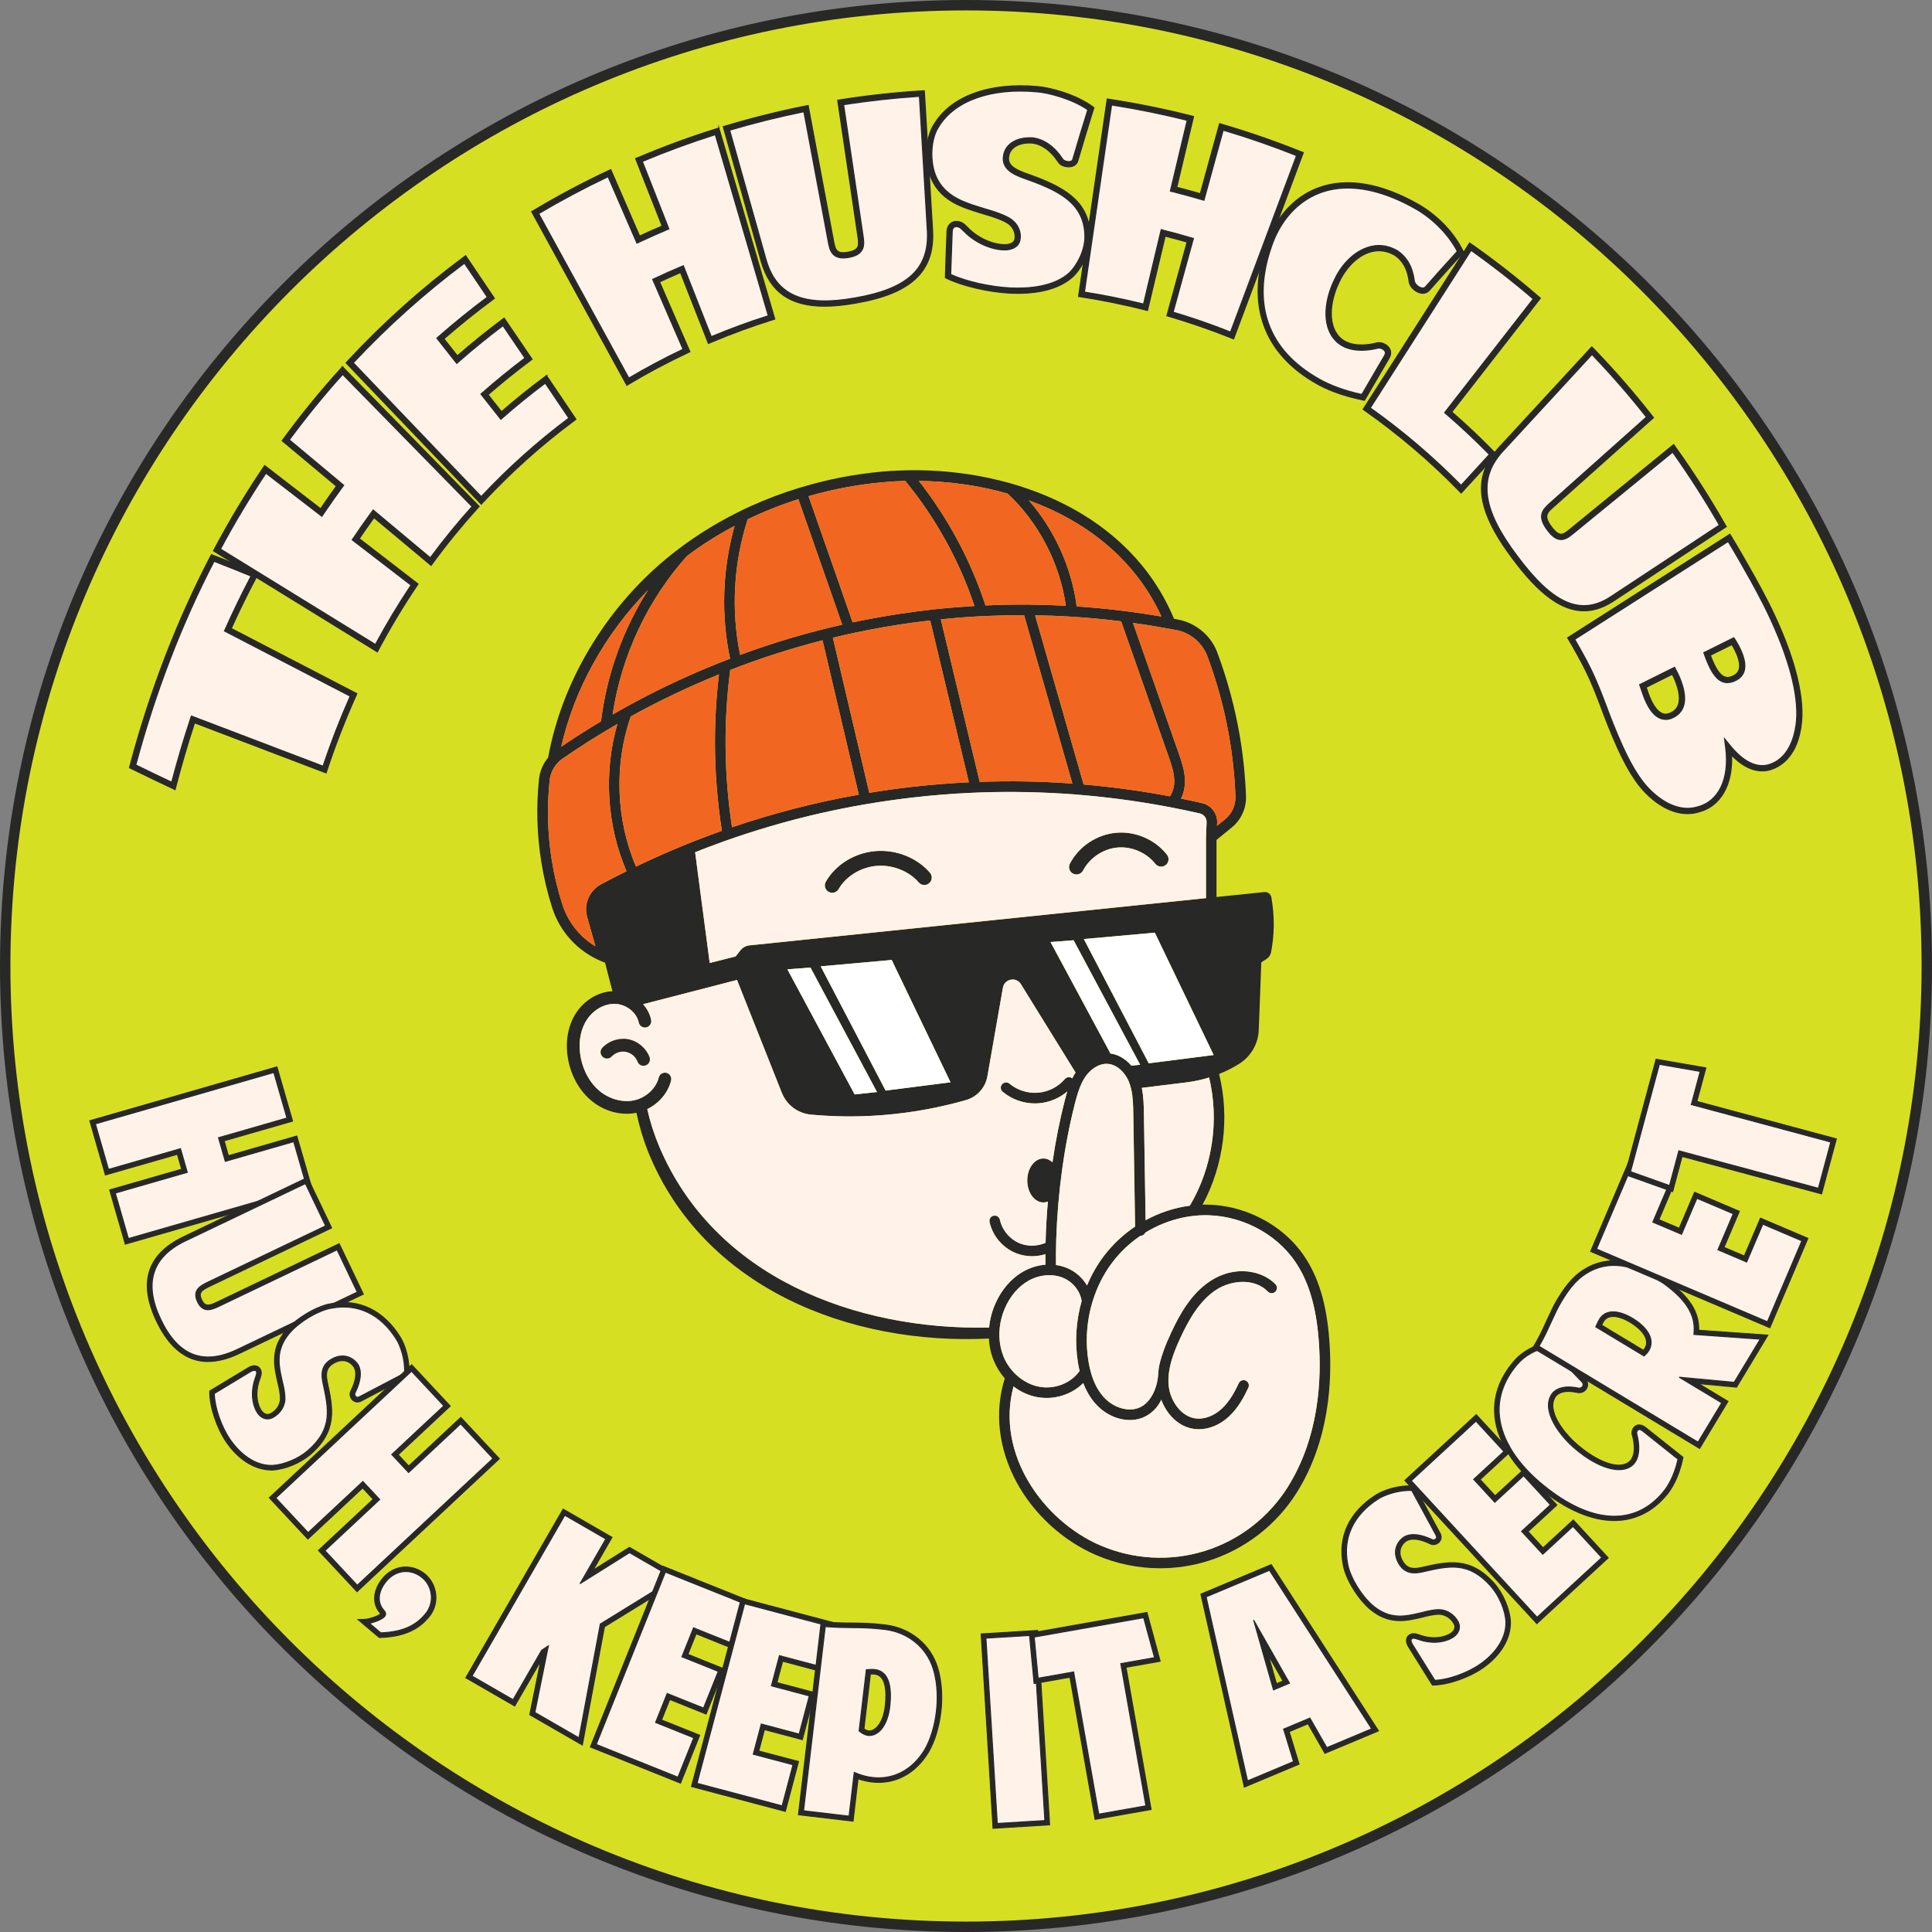 <svg viewBox="0 0 476.86 476.86" xmlns="http://www.w3.org/2000/svg" data-name="Layer 2" id="Layer_2">
  <rect x="0" y="0" width="476.86" height="476.86" fill="#808080" stroke="none"/>
  <defs>
    <style>
      .cls-1 {
        fill: #282827;
      }

      .cls-2, .cls-3 {
        fill: #282828;
      }

      .cls-2, .cls-4 {
        stroke: #282827;
        stroke-miterlimit: 10;
        stroke-width: .25px;
      }

      .cls-5 {
        fill: #fff2e9;
      }

      .cls-6 {
        fill: #fff;
      }

      .cls-7 {
        fill: #f16722;
      }

      .cls-8 {
        fill: #d7df22;
      }

      .cls-4 {
        fill: #526eb4;
      }
    </style>
  </defs>
  <g data-name="Layer 1" id="Layer_1-2">
    <g>
      <g>
        <g>
          <circle r="237.14" cy="238.43" cx="238.43" class="cls-8"></circle>
          <path d="M238.43,476.86C106.96,476.86,0,369.9,0,238.43S106.96,0,238.43,0s238.43,106.96,238.43,238.43-106.96,238.43-238.43,238.43ZM238.43,2.57C108.38,2.57,2.57,108.38,2.57,238.43s105.81,235.86,235.86,235.86,235.86-105.81,235.86-235.86S368.48,2.57,238.43,2.57Z" class="cls-1"></path>
        </g>
        <g>
          <path d="M287.73,213.51c-.79.63-1.94.49-2.57-.3-2.18-2.77-5.86-4.34-9.36-4.02-3.51.32-6.84,2.55-8.48,5.67-.33.62-.97.98-1.63.98-.29,0-.58-.07-.85-.21-.89-.47-1.24-1.57-.77-2.47,2.24-4.25,6.6-7.17,11.38-7.61,4.78-.44,9.6,1.63,12.58,5.4.62.79.49,1.94-.3,2.57Z" class="cls-1"></path>
          <path d="M229.33,218c-.76.66-1.92.57-2.58-.2-2.41-2.81-6.48-4.41-10.39-4.08-3.89.33-7.57,2.57-9.36,5.72-.34.59-.96.92-1.59.92-.31,0-.62-.08-.9-.24-.88-.5-1.18-1.62-.68-2.5,2.42-4.22,7.11-7.12,12.23-7.55,5.11-.43,10.28,1.62,13.48,5.34.66.77.57,1.92-.2,2.58Z" class="cls-1"></path>
          <path d="M328.1,330.67c-.68-8.79-2.62-15.33-6.14-20.56-5.38-8.02-15.23-13.02-25.14-12.77,5.25-9.74,6.74-21.52,4.08-32.25h0c1.71-.69,3.36-1.52,4.93-2.5,2.91-1.81,4.73-4.94,4.86-8.36l.63-16.71c.43-.29.86-.57,1.3-.84.58-.38.99-.98,1.11-1.67.35-1.84.63-4.02.66-6.47.03-2.68-.24-5.06-.59-7.04-.14-.83-.92-1.41-1.75-1.32l-11.79,1.22v-14.09l3.79-3.09c2.29-1.87,3.6-4.75,3.49-7.71-.19-5.04-.72-10.11-1.57-15.09-1.2-6.92-3.05-13.77-5.52-20.38-1.55-4.16-5.25-7.26-9.64-8.11-.35-.06-.7-.12-1.04-.2-10.91-26.11-39.28-36.95-65.13-36.67-.85.01-1.7.03-2.54.07-1.47.05-2.93.14-4.36.27-6.75.61-13.38,1.89-19.78,3.81-.32.09-.64.18-.97.29-4.07,1.24-8.02,2.76-11.85,4.5-.92.41-1.83.84-2.73,1.3-6.5,3.2-12.56,7.12-18.01,11.64-15.15,12.61-25.74,30.47-29.11,49.05-1.27,1.51-2.06,3.38-2.26,5.39-.7,6.74-.51,13.53.55,20.21.61,3.86,1.51,7.68,2.69,11.4,1.92,6.02,6.36,10.85,12.16,13.26l.92.37,1.58,6.16.24.87c-3.72.16-7.36,2.49-9.37,6-1.8,3.15-2.33,7.12-1.51,11.17.81,3.99,2.83,7.49,5.68,9.85,2.51,2.1,5.64,3.23,8.69,3.23.82,0,1.65-.08,2.44-.24.65,3.21,1.6,6.37,2.79,9.43,13.58,33.78,49.8,48,84.19,46.29.1,1.88.49,3.71,1.2,5.43.67,1.63,1.59,3.12,2.73,4.39-2.6,8.24-1.59,17.29,2.86,25.56,4.26,7.91,11.4,14.47,19.58,18.02,5.05,2.19,10.46,3.3,15.88,3.3,3.99,0,7.99-.6,11.85-1.81,9.08-2.84,16.86-8.85,21.92-16.92,8.03-12.84,8.78-27.59,8-37.7ZM293.68,297.59c-3.81.49-7.52,1.73-10.92,3.58l-.41-26.23c-.03-2.03-.07-4.26-.53-6.43l11.05-1.36c1.9-.24,3.76-.64,5.57-1.2,2.55,10.61.82,22.26-4.75,31.64ZM279.25,263.03c-1.4-1.65-3.23-2.74-5.16-3l-14.8-27.51,5.7-.44,16.43,30.73-2.16.23ZM280.18,302.74c-2.88,1.93-5.46,4.33-7.61,7.13-1.73,2.25-3.15,4.75-4.26,7.42-1.08-1.83-2.75-3.36-4.76-4.24-.93-.4-1.9-.68-2.9-.81-.02-1.3-.01-2.6.01-3.91.01-.85.03-1.7.05-2.56.37-11.39,1.99-23.21,4.64-33.48.44-1.73.95-3.51,1.72-5.08.29-.59.61-1.14.98-1.65,1.13-1.54,3.15-3.15,5.43-2.97,2.41.19,4.33,2.35,5.16,4.4.25.6.43,1.21.58,1.84.45,1.97.48,4.09.52,6.16l.44,27.75ZM202.56,238.51l17.53-1.57,14.52,30.2-16.02,2.04-16.02-30.66ZM216.46,269.54l-5.51.59-16.6-30.88,5.69-.44,16.43,30.73ZM185.01,233.33c-.91.09-1.73.54-2.29,1.28l-1.14,1.46-6.4,1.62-2.2-16.68-1.4-10.66c13.49-5.38,27.46-9.32,41.79-11.8,0,.01.01.01.01,0,.28-.05.55-.09.81-.13h.01c3.7-.63,7.43-1.16,11.17-1.58,4.79-.56,9.6-.94,14.4-1.15.88-.04,1.77-.07,2.64-.1,15.24-.49,30.49.67,45.54,3.5.57.1,1.12.21,1.69.32,2.17.42,4.33.88,6.49,1.38,1.02.23,1.73,1.15,1.69,2.2l-.14,3.58s-.01.08-.01.13v14.99l-112.65,11.66ZM178.18,205.06h-.01c-7.19,2.56-14.26,5.5-21.19,8.83-4.96-11.55-5.43-25.2-1.29-37.06,7.03-3.89,14.32-7.35,21.77-10.38-.66,5.55-.99,11.14-.99,16.7,0,7.32.57,14.65,1.7,21.9ZM264.7,193.41c-7.62-.57-15.25-.7-22.89-.43l-9.6-40.12c3.04-.31,6.09-.56,9.14-.72.86-.05,1.74-.09,2.59-.12,2.79-.12,5.56-.19,8.34-.19.16,0,.33,0,.49.01l11.92,41.57ZM255.49,151.87c2.81.04,5.62.14,8.41.31.41.02.81.04,1.22.07,3.87.26,7.74.62,11.6,1.1l11.67,33.25c.67,1.91,1.37,3.9,1.44,5.86.06,1.58-.33,3.04-1.08,4.09-7.07-1.34-14.16-2.31-21.29-2.92l-11.98-41.77ZM239.14,193.09c-4.69.22-9.38.6-14.06,1.13-3.53.4-7.04.89-10.52,1.47l-8.99-38.28c1.06-.27,2.13-.51,3.19-.75.84-.19,1.68-.37,2.51-.55,1.11-.24,2.21-.45,3.32-.67,4.99-.97,9.99-1.73,15-2.3l9.55,39.95ZM211.97,196.14c-10.65,1.88-21.08,4.58-31.29,8.05-1.96-12.87-2.12-25.92-.45-38.83,7.46-2.9,15.08-5.35,22.79-7.32l8.95,38.1ZM267.51,231.78l17.53-1.57,14.52,30.2-16.02,2.05-16.02-30.67ZM290.27,155.49s.03,0,.04.01c3.51.67,6.46,3.15,7.69,6.46,2.41,6.45,4.23,13.14,5.39,19.91.84,4.85,1.36,9.81,1.54,14.73.07,2.15-.86,4.24-2.53,5.6l-2.02,1.64.04-.76c.09-2.29-1.47-4.34-3.72-4.85-1.74-.4-3.47-.77-5.21-1.12.7-1.36,1.04-2.98.97-4.73-.09-2.37-.89-4.63-1.59-6.62l-11.23-32.01c2.76.38,5.5.81,8.25,1.32.79.14,1.59.29,2.39.44ZM286.67,152.18c-6.96-1.2-13.94-2.04-20.92-2.5-1.25-9.61-5.46-18.85-11.81-26.18,13.99,5.09,26.19,14.38,32.73,28.68ZM248.7,121.82c7.71,7.22,12.89,17.23,14.38,27.7-3-.16-6.03-.26-9.04-.29-.17-.04-.37-.04-.57,0h-.01c-3.4-.02-6.82.04-10.22.21-3.62-11.07-9.26-21.59-16.46-30.74,7.31.08,14.78,1.09,21.92,3.13ZM217.97,119.02c1.8-.16,3.63-.27,5.47-.32,7.48,9.1,13.34,19.7,17.08,30.87-3.26.2-6.51.46-9.76.81h-.02c-.06-.01-.13-.01-.2-.01-.09,0-.19.01-.28.03-.06.01-.11.03-.15.05h-.01c-5.35.6-10.69,1.41-16.01,2.43-1.21.24-2.43.47-3.64.74l-10.89-31.15c5.97-1.73,12.14-2.89,18.41-3.45ZM184.55,128.17c4.02-1.93,8.2-3.6,12.51-4.96l10.82,30.97c-8.53,1.92-16.95,4.42-25.2,7.47-2.28-11.03-1.61-22.78,1.87-33.48ZM169.61,137.19h.01c3.67-2.77,7.59-5.22,11.7-7.4-3,10.59-3.4,22.02-1.12,32.78-8.51,3.25-16.81,7.07-24.79,11.43h-.01c-.62.33-1.22.67-1.83,1.02-.79.43-1.57.87-2.36,1.33,2.14-14.45,8.63-28.28,18.39-39.16ZM159.98,145.6c-6.21,9.77-10.24,20.94-11.63,32.43-3.34,2.01-6.62,4.09-9.83,6.28,3.24-14.23,10.83-27.88,21.47-38.71ZM148.3,218.3c-2.84,1.53-4.27,4.91-3.38,8.02l2.05,7.25c-3.87-2.32-6.79-6-8.18-10.38-1.15-3.59-2.03-7.29-2.62-11.01-1.02-6.45-1.19-13.02-.51-19.54.23-2.18,1.39-4.14,3.19-5.39,4.38-3.03,8.89-5.88,13.53-8.55-3.4,11.84-2.61,25.03,2.26,36.33-2.13,1.05-4.23,2.14-6.33,3.26ZM244.14,327.67c-33.08.7-67.79-12.46-81.43-44.7-1.25-2.97-2.24-6.06-2.95-9.22,2.9-1.42,5.14-4.02,5.88-7.07.21-.84-.31-1.69-1.14-1.89-.84-.21-1.7.31-1.9,1.15-.45,1.84-1.76,3.51-3.48,4.57-.78.49-1.66.85-2.56,1.05-.02.01-.05.02-.07.02-2.83.6-6.08-.3-8.52-2.31-2.29-1.91-3.93-4.78-4.6-8.07-.67-3.31-.27-6.5,1.16-8.98,1.53-2.69,4.31-4.43,7.07-4.44h.02c2.82,0,5.51,2.06,6.03,4.59.16.85.99,1.4,1.84,1.23.84-.17,1.4-1,1.23-1.85-.29-1.44-1.01-2.77-2-3.88l23.18-5.99c3.68,9.28,7.36,18.54,11.05,27.82,1.18,3.01,3.96,5.11,7.19,5.41,5.1.47,11.01.64,17.55.13,8.02-.62,15.02-2.09,20.75-3.72,2.73-.79,4.77-3.06,5.27-5.86l3.84-21.88c.38-2.2,3.27-2.76,4.44-.86l13.48,21.79c-.3.47-.57.96-.8,1.45-.25-.2-.55-.3-.83-.3-.37,0-.74.15-1,.46-1.66,1.93-4.06,3.17-6.6,3.37-2.54.21-5.12-.6-7.08-2.23-.56-.46-1.38-.39-1.84.16-.46.55-.39,1.37.16,1.84,2.22,1.85,5.08,2.88,7.96,2.88.34,0,.67-.02,1.01-.04,2.57-.22,5.03-1.26,6.98-2.91-.23.74-.43,1.5-.62,2.23-1.24,4.81-2.26,9.97-3.04,15.25-.64-.6-1.41-.95-2.24-.95-2.2,0-3.98,2.43-3.98,5.43s1.78,5.42,3.98,5.42c.39,0,.76-.07,1.11-.22-.3,3.4-.48,6.81-.57,10.18-1.95.85-4.26.94-6.24.17-2.49-.96-4.47-3.26-5.04-5.87-.15-.7-.84-1.15-1.55-1-.71.15-1.15.85-1,1.56.76,3.5,3.31,6.46,6.65,7.74,1.22.47,2.53.71,3.83.71,1.12,0,2.24-.18,3.3-.51,0,.87,0,1.73.01,2.59-1.83.14-3.67.69-5.37,1.64-3.01,1.68-5.52,4.56-7.05,8.13-.8,1.86-1.3,3.81-1.48,5.75ZM247.7,334.83c-.59-1.44-.93-3-1.01-4.6-.05-.87-.02-1.77.08-2.65.19-1.56.6-3.13,1.24-4.63,1.3-3.04,3.4-5.48,5.91-6.88,1.33-.74,2.79-1.17,4.24-1.29.8-.07,1.6-.04,2.37.09.68.1,1.35.3,1.96.57,2.4,1.04,4.13,3.29,4.48,5.69-1.39,4.86-1.74,10.07-.94,15.1.12.75.27,1.47.42,2.15-2.12,3.03-6.19,4.63-10.04,3.88-3.75-.73-7.18-3.64-8.73-7.43ZM317.88,366.98c-4.72,7.54-11.99,13.16-20.47,15.82-8.51,2.65-17.71,2.16-25.92-1.4-14.05-6.09-25.8-22.58-21.34-39.2,1.71,1.31,3.68,2.22,5.78,2.63.78.14,1.58.22,2.38.22,3.4,0,6.74-1.35,9.05-3.68.75,1.98,1.75,3.66,2.99,5.07,2.83,3.21,7.01,4.7,10.67,3.81,2.12-.52,4.07-2.03,5.2-4,.15-.25.28-.5.38-.76,1.34,3.57,4.27,6.8,8.37,7.24.31.03.62.04.93.04,2.58,0,5.26-1.12,7.45-3.17,2.28-2.13,3.75-4.91,4.76-7.1.31-.66.02-1.43-.63-1.73-.66-.31-1.43-.03-1.74.63-.92,1.97-2.22,4.46-4.18,6.28-1.88,1.75-4.24,2.65-6.32,2.44-3.78-.41-6.42-4.42-6.79-8.06-.41-4.08,1.17-8.17,2.94-11.97,2-4.27,4.61-9.01,8.8-11.75,3.73-2.42,9.5-2.91,12.72.45.49.52,1.33.53,1.84.04.52-.5.55-1.33.05-1.85-3.22-3.36-9.94-4.8-16.03-.83-4.76,3.09-7.6,8.22-9.75,12.84-.71,1.53-1.39,3.08-1.93,4.67-.58,1.65-1.14,3.46-1.22,5.21-.06,1.22-.26,2.4-.65,3.58-.78,2.33-2.32,4.64-4.84,5.26-2.67.66-5.92-.54-8.08-2.99-1.86-2.12-3.06-5.02-3.68-8.88-.67-4.21-.46-8.54.51-12.65.14-.61.31-1.21.49-1.81,1.08-3.6,2.77-6.98,5.01-9.9,1.93-2.53,4.26-4.7,6.85-6.45h.02c.53-.01.99-.33,1.18-.79,2.89-1.77,6.06-3.04,9.35-3.71,1.05-.23,2.12-.38,3.2-.46.48-.05.97-.08,1.45-.09,9.1-.3,18.17,4.26,23.1,11.61,3.25,4.83,5.06,10.97,5.71,19.31.75,9.72.04,23.86-7.62,36.1Z" class="cls-1"></path>
          <polygon points="299.56 260.4 283.53 262.44 267.51 231.77 285.04 230.2 299.56 260.4" class="cls-6"></polygon>
          <path d="M281.41,262.8l-2.15.23c-1.4-1.65-3.24-2.73-5.17-3l-14.8-27.52,5.7-.44,16.42,30.73Z" class="cls-6"></path>
          <polygon points="216.46 269.54 210.94 270.13 194.34 239.25 200.04 238.81 216.46 269.54" class="cls-6"></polygon>
          <polygon points="234.61 267.13 218.59 269.18 202.56 238.51 220.09 236.94 234.61 267.13" class="cls-6"></polygon>
          <path d="M159.98,145.6c-6.21,9.77-10.24,20.94-11.63,32.43-3.34,2.01-6.62,4.09-9.83,6.28,3.24-14.23,10.83-27.88,21.47-38.71Z" class="cls-7"></path>
          <path d="M180.2,162.58c-8.51,3.25-16.81,7.07-24.79,11.43h-.01c-.62.33-1.22.67-1.83,1.02-.79.43-1.57.87-2.36,1.33,2.14-14.45,8.63-28.28,18.39-39.16h.01c3.67-2.77,7.59-5.22,11.7-7.4-3,10.59-3.4,22.02-1.12,32.78Z" class="cls-7"></path>
          <path d="M207.88,154.18c-8.53,1.92-16.95,4.42-25.2,7.47-2.28-11.03-1.61-22.78,1.87-33.48,4.02-1.93,8.2-3.6,12.51-4.96l10.82,30.97Z" class="cls-7"></path>
          <path d="M240.53,149.57c-3.26.2-6.51.46-9.76.81h-.02c-.06-.01-.13-.01-.2-.01-.09,0-.19.01-.28.03-.06.01-.11.03-.15.05h-.01c-5.35.6-10.69,1.41-16.01,2.43-1.21.24-2.43.47-3.64.74l-10.89-31.15c5.97-1.73,12.14-2.89,18.41-3.45,1.8-.16,3.63-.27,5.47-.32,7.48,9.1,13.34,19.7,17.08,30.87Z" class="cls-7"></path>
          <path d="M263.08,149.52c-3-.16-6.03-.26-9.04-.29-.17-.04-.37-.04-.57,0h-.01c-3.4-.02-6.82.04-10.22.21-3.62-11.07-9.26-21.59-16.46-30.74,7.31.08,14.78,1.09,21.92,3.13,7.71,7.22,12.89,17.23,14.38,27.7Z" class="cls-7"></path>
          <path d="M286.67,152.18c-6.96-1.2-13.94-2.04-20.92-2.5-1.25-9.61-5.46-18.85-11.81-26.18,13.99,5.09,26.19,14.38,32.73,28.68Z" class="cls-7"></path>
          <path d="M304.93,196.6c.07,2.15-.86,4.24-2.53,5.6l-2.02,1.64.04-.76c.09-2.29-1.47-4.34-3.72-4.85-1.74-.4-3.47-.77-5.21-1.12.7-1.36,1.04-2.98.97-4.73-.09-2.37-.89-4.63-1.59-6.62l-11.23-32.01c2.76.38,5.5.81,8.25,1.32.79.14,1.59.29,2.39.44.01,0,.03,0,.04.01,3.51.67,6.46,3.15,7.69,6.46,2.41,6.45,4.23,13.14,5.39,19.91.84,4.85,1.36,9.81,1.54,14.73Z" class="cls-7"></path>
          <path d="M289.84,192.47c.06,1.58-.33,3.04-1.08,4.09-7.07-1.34-14.16-2.31-21.29-2.92l-11.98-41.77c2.81.04,5.62.14,8.41.31.41.02.81.04,1.22.07,3.87.26,7.74.62,11.6,1.1l11.67,33.25c.67,1.91,1.37,3.9,1.44,5.86Z" class="cls-7"></path>
          <path d="M264.7,193.41c-7.62-.57-15.25-.7-22.89-.43l-9.6-40.12c3.04-.31,6.09-.56,9.14-.72.86-.05,1.74-.09,2.59-.12,2.79-.12,5.56-.19,8.34-.19.16,0,.33,0,.49.01l11.92,41.57Z" class="cls-7"></path>
          <path d="M239.14,193.09c-4.69.22-9.38.6-14.06,1.13-3.53.4-7.04.89-10.52,1.47l-8.99-38.28c1.06-.27,2.13-.51,3.19-.75.84-.19,1.68-.37,2.51-.55,1.11-.24,2.21-.45,3.32-.67,4.99-.97,9.99-1.73,15-2.3l9.55,39.95Z" class="cls-7"></path>
          <path d="M211.97,196.14c-10.65,1.88-21.08,4.58-31.29,8.05-1.96-12.87-2.12-25.92-.45-38.83,7.46-2.9,15.08-5.35,22.79-7.32l8.95,38.1Z" class="cls-7"></path>
          <path d="M178.18,205.06h-.01c-7.19,2.56-14.26,5.5-21.19,8.83-4.96-11.55-5.43-25.2-1.29-37.06,7.03-3.89,14.32-7.35,21.77-10.38-.66,5.55-.99,11.14-.99,16.7,0,7.32.57,14.65,1.7,21.9Z" class="cls-7"></path>
          <path d="M144.91,226.33l2.05,7.25c-3.87-2.32-6.79-6-8.18-10.38-1.15-3.59-2.03-7.29-2.62-11.01-1.02-6.45-1.19-13.02-.51-19.54.23-2.18,1.39-4.14,3.19-5.39,4.38-3.03,8.89-5.88,13.53-8.55-3.4,11.84-2.61,25.03,2.26,36.33-2.13,1.05-4.23,2.14-6.33,3.26-2.84,1.53-4.27,4.91-3.38,8.02Z" class="cls-7"></path>
          <path d="M266.05,336.24c.12.75.26,1.46.42,2.15-2.12,3.03-6.19,4.62-10.04,3.87-3.75-.73-7.17-3.64-8.73-7.43-.59-1.44-.93-3-1.01-4.59-.05-.88-.02-1.77.08-2.66.18-1.56.6-3.13,1.24-4.63,1.3-3.04,3.4-5.48,5.92-6.88,1.33-.74,2.79-1.17,4.24-1.29.8-.07,1.6-.04,2.36.09.68.11,1.35.3,1.97.57,2.4,1.04,4.13,3.29,4.48,5.68-1.38,4.87-1.73,10.08-.93,15.1Z" class="cls-5"></path>
          <path d="M317.89,366.97c-4.73,7.54-11.99,13.17-20.47,15.82-8.51,2.66-17.71,2.16-25.92-1.39-14.04-6.09-25.8-22.58-21.34-39.2,1.71,1.31,3.69,2.23,5.78,2.63.79.15,1.59.22,2.38.22,3.4,0,6.73-1.35,9.06-3.69.75,1.98,1.74,3.66,2.99,5.07,2.83,3.21,7.02,4.7,10.67,3.8,2.12-.52,4.07-2.02,5.21-3.99.15-.25.27-.51.38-.76,1.33,3.57,4.27,6.8,8.37,7.24.31.03.62.05.93.05,2.59,0,5.25-1.12,7.45-3.17,2.28-2.13,3.75-4.91,4.76-7.09.3-.66.02-1.43-.63-1.74-.66-.31-1.43-.02-1.74.63-.92,1.97-2.22,4.47-4.18,6.28-1.88,1.75-4.24,2.66-6.32,2.44-3.78-.41-6.42-4.42-6.79-8.06-.41-4.09,1.17-8.17,2.94-11.97,1.99-4.28,4.6-9.02,8.8-11.75,3.73-2.42,9.51-2.91,12.72.45.5.52,1.33.54,1.85.04.52-.5.54-1.33.04-1.85-3.22-3.36-9.93-4.8-16.03-.84-4.76,3.09-7.6,8.22-9.75,12.84-.71,1.53-1.39,3.07-1.93,4.66-.57,1.65-1.13,3.46-1.22,5.22-.06,1.22-.26,2.4-.65,3.58-.78,2.34-2.32,4.64-4.85,5.26-2.67.65-5.92-.55-8.08-3-1.86-2.11-3.07-5.01-3.68-8.88-.67-4.2-.47-8.53.51-12.64.15-.61.31-1.22.49-1.81,1.08-3.6,2.77-6.99,5.01-9.91,1.93-2.53,4.26-4.7,6.85-6.45h.03c.53,0,.98-.33,1.18-.79,2.89-1.77,6.05-3.04,9.34-3.72,1.06-.22,2.12-.38,3.2-.47.48-.05.97-.07,1.45-.09,9.1-.3,18.17,4.26,23.1,11.61,3.25,4.84,5.06,10.97,5.7,19.3.75,9.72.04,23.87-7.61,36.1Z" class="cls-5"></path>
          <path d="M293.68,297.59c-3.81.5-7.52,1.73-10.92,3.59l-.42-26.23c-.03-2.03-.07-4.26-.53-6.44l11.05-1.36c1.89-.23,3.76-.63,5.57-1.2,2.55,10.61.82,22.25-4.75,31.63Z" class="cls-5"></path>
          <path d="M280.17,302.74c-2.88,1.93-5.46,4.33-7.61,7.13-1.73,2.25-3.15,4.75-4.26,7.41-1.08-1.83-2.75-3.36-4.77-4.24-.92-.4-1.9-.67-2.9-.81-.02-1.29-.01-2.6.01-3.91.01-.85.03-1.7.06-2.56.37-11.39,1.99-23.21,4.63-33.48.44-1.72.95-3.5,1.72-5.08.29-.58.61-1.13.98-1.65,1.12-1.54,3.15-3.14,5.42-2.96,2.41.18,4.33,2.34,5.17,4.4.24.6.43,1.21.57,1.84.45,1.98.49,4.09.52,6.16l.44,27.75Z" class="cls-5"></path>
          <path d="M296.12,200.76c-2.16-.49-4.32-.95-6.48-1.37-.56-.12-1.12-.22-1.69-.32-15.06-2.82-30.3-3.99-45.54-3.5-.88.03-1.77.06-2.65.11-4.8.21-9.6.6-14.39,1.15-3.75.43-7.47.96-11.17,1.58h0c-.27.04-.54.09-.82.14,0,0-.01,0-.02,0-14.33,2.48-28.29,6.42-41.79,11.8l1.4,10.65,2.2,16.68,6.4-1.61,1.14-1.47c.56-.72,1.4-1.18,2.3-1.28l112.65-11.66v-14.98s0-.09,0-.14l.15-3.58c.04-1.04-.67-1.97-1.69-2.2ZM229.33,218c-.76.66-1.92.57-2.58-.2-2.41-2.81-6.48-4.41-10.39-4.08-3.89.33-7.57,2.57-9.36,5.72-.34.59-.96.92-1.59.92-.31,0-.62-.08-.9-.24-.88-.5-1.18-1.62-.68-2.5,2.42-4.22,7.11-7.12,12.23-7.55,5.11-.43,10.28,1.62,13.48,5.34.66.77.57,1.92-.2,2.58ZM287.73,213.51c-.79.63-1.94.49-2.57-.3-2.18-2.77-5.86-4.34-9.36-4.02-3.51.32-6.84,2.55-8.48,5.67-.33.62-.97.98-1.63.98-.29,0-.58-.07-.85-.21-.89-.47-1.24-1.57-.77-2.47,2.24-4.25,6.6-7.17,11.38-7.61,4.78-.44,9.6,1.63,12.58,5.4.62.79.49,1.94-.3,2.57Z" class="cls-5"></path>
          <path d="M251.99,242.92c-1.17-1.89-4.06-1.34-4.45.86l-3.83,21.88c-.49,2.8-2.54,5.07-5.27,5.86-5.73,1.64-12.72,3.12-20.75,3.73-6.54.5-12.44.33-17.54-.14-3.23-.3-6-2.4-7.19-5.41-3.68-9.28-7.36-18.55-11.04-27.83l-23.18,5.99c.99,1.11,1.7,2.44,1.99,3.88.17.85-.38,1.67-1.23,1.85-.85.17-1.68-.38-1.85-1.23-.51-2.53-3.21-4.59-6.03-4.59h-.02c-2.76.01-5.53,1.75-7.06,4.44-1.42,2.48-1.83,5.67-1.16,8.98.67,3.3,2.31,6.17,4.6,8.08,2.43,2.02,5.69,2.91,8.51,2.32.03,0,.05-.01.08-.02.9-.2,1.77-.56,2.55-1.05,1.72-1.07,3.03-2.73,3.48-4.57.21-.84,1.06-1.35,1.9-1.15.84.21,1.35,1.06,1.15,1.9-.74,3.04-2.99,5.65-5.89,7.06.71,3.15,1.7,6.24,2.95,9.21,13.64,32.24,48.35,45.4,81.43,44.7.18-1.94.67-3.88,1.47-5.74,1.53-3.57,4.03-6.46,7.05-8.13,1.7-.95,3.54-1.49,5.37-1.63-.01-.86-.01-1.73,0-2.59-1.07.33-2.19.51-3.3.51-1.3,0-2.6-.23-3.83-.7-3.34-1.29-5.89-4.26-6.66-7.75-.15-.71.29-1.4,1-1.56.71-.15,1.4.29,1.56,1,.56,2.61,2.55,4.91,5.03,5.87,1.99.76,4.29.67,6.24-.18.08-3.37.27-6.78.57-10.18-.36.14-.73.22-1.11.22-2.2,0-3.98-2.43-3.98-5.43s1.78-5.43,3.98-5.43c.83,0,1.61.35,2.24.95h0c.78-5.29,1.79-10.44,3.04-15.25.19-.74.39-1.49.62-2.24-1.96,1.66-4.41,2.7-6.98,2.91-.34.03-.67.04-1.01.04-2.89,0-5.74-1.02-7.96-2.88-.55-.47-.63-1.29-.16-1.84.46-.55,1.29-.63,1.84-.17,1.96,1.64,4.53,2.45,7.07,2.24,2.54-.21,4.95-1.44,6.6-3.38.26-.3.62-.46.99-.46.29,0,.59.1.84.3.24-.5.5-.98.81-1.45l-13.48-21.79ZM159.38,262.95c-.18.07-.37.1-.55.1-.63,0-1.23-.39-1.46-1.01-.46-1.22-1.57-2.16-2.85-2.42-1.27-.26-2.67.19-3.55,1.14-.59.63-1.58.66-2.22.07-.63-.59-.67-1.58-.07-2.22,1.61-1.72,4.14-2.54,6.46-2.08,2.31.46,4.34,2.19,5.17,4.39.3.81-.1,1.71-.91,2.02Z" class="cls-5"></path>
          <path d="M159.38,262.95c-.18.07-.37.1-.55.1-.63,0-1.23-.39-1.46-1.01-.46-1.22-1.57-2.16-2.85-2.42-1.27-.26-2.67.19-3.55,1.14-.59.63-1.58.66-2.22.07-.63-.59-.67-1.58-.07-2.22,1.61-1.72,4.14-2.54,6.46-2.08,2.31.46,4.34,2.19,5.17,4.39.3.81-.1,1.71-.91,2.02Z" class="cls-1"></path>
        </g>
        <g>
          <g>
            <path d="M56.24,155.43c2.04-4.56,4.2-8.98,6.48-13.29.06-.1.1-.19.16-.29-.61-.25-1.21-.5-1.83-.74-2.84-1.17-5.69-2.3-8.54-3.41-8.1,15.57-14.79,32.72-19.77,51.44,3.34,1.65,6.71,3.27,10.08,4.85,1.45-5.62,3.07-11.09,4.84-16.41,10.82,4.12,21.65,8.25,32.47,12.37,2.13-6.41,4.53-12.55,7.16-18.44-10.34-5.36-20.69-10.72-31.03-16.1ZM79.72,189.11l-32.48-12.37-.21.64c-1.69,5.11-3.25,10.39-4.65,15.71-2.94-1.38-5.93-2.82-8.9-4.28,4.78-17.84,11.28-34.75,19.33-50.28,3.09,1.2,6.16,2.44,9.15,3.66-2.22,4.21-4.35,8.58-6.32,13l-.25.56,31.03,16.09c-2.47,5.57-4.73,11.39-6.71,17.3Z" class="cls-4"></path>
            <path d="M57.07,155.14c1.94-4.3,4.02-8.55,6.2-12.65.04-.11.11-.22.17-.33l.13-.24.2-.38-.66-.28c-.6-.25-1.2-.49-1.82-.74-1.17-.48-2.34-.95-3.53-1.42-1.66-.68-3.34-1.34-5.03-2l-.54-.21-.27.51c-8.28,15.92-14.96,33.27-19.83,51.59l-.13.5.47.23c3.38,1.66,6.78,3.29,10.09,4.85l.7.33.2-.76c1.37-5.32,2.93-10.61,4.61-15.73l32.47,12.37.21-.64c2.08-6.29,4.49-12.47,7.13-18.37l.25-.56-31.03-16.1ZM47.03,177.38c-1.69,5.11-3.25,10.39-4.65,15.71-2.94-1.38-5.93-2.82-8.9-4.28,4.78-17.84,11.28-34.75,19.33-50.28,3.09,1.2,6.16,2.44,9.15,3.66-2.22,4.21-4.35,8.58-6.32,13l-.25.56,31.03,16.09c-2.47,5.57-4.73,11.39-6.71,17.3l-32.48-12.37-.21.64Z" class="cls-2"></path>
            <g>
              <path d="M86.43,171.81c-2.47,5.57-4.73,11.39-6.71,17.3l-32.48-12.37-.21.64c-1.69,5.11-3.25,10.39-4.65,15.71-2.94-1.38-5.93-2.82-8.9-4.28,4.78-17.84,11.28-34.75,19.33-50.28,3.09,1.2,6.16,2.44,9.15,3.66-2.22,4.21-4.35,8.58-6.32,13l-.25.56,31.03,16.09Z" class="cls-5"></path>
              <path d="M42.47,193.28l-.15-.07c-2.93-1.38-5.93-2.82-8.9-4.28l-.1-.05.03-.11c4.79-17.85,11.29-34.77,19.34-50.31l.06-.11.12.05c2.7,1.05,5.61,2.21,9.15,3.66l.14.06-.07.14c-2.24,4.26-4.37,8.63-6.32,12.99l-.19.44,31.03,16.09-.05.12c-2.45,5.52-4.71,11.34-6.71,17.29l-.05.14-.14-.05-32.35-12.32-.17.5c-1.68,5.06-3.24,10.34-4.65,15.7l-.04.16ZM33.65,188.73c2.88,1.42,5.79,2.82,8.64,4.16,1.4-5.31,2.95-10.54,4.61-15.55l.26-.77.14.05,32.35,12.32c1.98-5.87,4.2-11.6,6.62-17.05l-31.03-16.09.3-.68c1.93-4.32,4.03-8.64,6.25-12.87-3.43-1.39-6.26-2.53-8.89-3.55-8,15.46-14.46,32.29-19.23,50.03Z" class="cls-1"></path>
            </g>
          </g>
          <g>
            <path d="M106.32,138.62c3.51-4.79,7.21-9.32,11.09-13.6-10.96-11.19-21.9-22.37-32.86-33.56-4.9,5.42-9.6,11.16-14.03,17.22,4.47,3.73,8.94,7.48,13.41,11.21-1.58,2.16-3.13,4.36-4.65,6.61-4.59-3.54-9.2-7.1-13.8-10.65-4.25,6.3-8.24,12.93-11.94,19.88,2.59,1.59,5.17,3.19,7.76,4.78h.01c.76.47,1.52.94,2.26,1.39,9.79,6.03,19.56,12.06,29.34,18.08,2.92-5.48,6.08-10.72,9.43-15.71-4.84-3.72-9.69-7.46-14.52-11.19,1.44-2.13,2.91-4.21,4.4-6.26,4.7,3.94,9.4,7.86,14.1,11.79ZM91.69,126.45c-1.49,2.05-2.98,4.16-4.4,6.29l-.35.5,14.52,11.19c-3.13,4.69-6.09,9.61-8.81,14.66l-38.27-23.58c3.46-6.45,7.23-12.74,11.23-18.73l13.81,10.65.38-.57c1.5-2.22,3.05-4.44,4.64-6.59l.36-.49-13.41-11.21c4.14-5.61,8.56-11.04,13.18-16.16l31.96,32.63c-3.61,4.01-7.08,8.27-10.32,12.65l-14.1-11.79-.41.56Z" class="cls-4"></path>
            <path d="M84.54,90.52l-.46.51c-4.95,5.45-9.69,11.26-14.09,17.27l-.36.48,13.41,11.21c-1.33,1.83-2.64,3.7-3.91,5.58l-13.81-10.66-.38.57c-4.28,6.36-8.3,13.06-11.97,19.94l-.28.54,5.07,3.13h.03s3.24,2.02,3.24,2.02h.02s1.65,1.03,1.65,1.03l.56.35,29.88,18.41.32-.6c2.88-5.41,6.04-10.67,9.4-15.65l.33-.5-14.51-11.2c1.18-1.75,2.41-3.49,3.63-5.18l14.1,11.79.41-.56c3.44-4.71,7.17-9.27,11.05-13.55l.4-.45-33.75-34.48ZM91.69,126.45c-1.49,2.05-2.98,4.16-4.4,6.29l-.35.5,14.52,11.19c-3.13,4.69-6.09,9.61-8.81,14.66l-38.27-23.58c3.46-6.45,7.23-12.74,11.23-18.73l13.81,10.65.38-.57c1.5-2.22,3.05-4.44,4.64-6.59l.36-.49-13.41-11.21c4.14-5.61,8.56-11.04,13.18-16.16l31.96,32.63c-3.61,4.01-7.08,8.27-10.32,12.65l-14.1-11.79-.41.56Z" class="cls-2"></path>
            <g>
              <path d="M87.29,132.73l-.35.5,14.52,11.19c-3.13,4.69-6.09,9.61-8.81,14.66l-38.27-23.58c3.46-6.45,7.23-12.74,11.23-18.73l13.81,10.65.38-.57c1.5-2.22,3.05-4.44,4.64-6.59l.36-.49-13.41-11.21c4.14-5.61,8.56-11.04,13.18-16.16l31.96,32.63c-3.61,4.01-7.08,8.27-10.32,12.65l-14.1-11.79-.41.56c-1.49,2.05-2.98,4.16-4.4,6.29Z" class="cls-5"></path>
              <path d="M92.72,159.28l-.13-.08-38.38-23.64.06-.12c3.41-6.37,7.19-12.67,11.23-18.74l.08-.12.12.09,13.69,10.55.3-.44c1.68-2.47,3.19-4.63,4.64-6.59l.28-.39-13.41-11.21.08-.11c4.13-5.61,8.57-11.05,13.18-16.17l.1-.11.1.11,32.05,32.72-.09.1c-3.57,3.97-7.04,8.22-10.31,12.64l-.09.12-14.1-11.79-.32.44c-1.58,2.17-3.06,4.28-4.4,6.28h0s-.27.4-.27.4l14.52,11.19-.07.11c-3.13,4.69-6.09,9.62-8.8,14.65l-.07.13ZM54.58,135.46l38.03,23.43c2.67-4.96,5.59-9.81,8.67-14.43l-14.53-11.19.42-.61c1.34-2,2.82-4.12,4.41-6.29l.5-.68,14.1,11.79c3.22-4.35,6.64-8.54,10.16-12.45l-31.76-32.43c-4.54,5.05-8.91,10.42-12.99,15.94l13.41,11.21-.43.6c-1.45,1.96-2.96,4.12-4.63,6.58l-.46.69-.12-.09-13.69-10.55c-3.98,5.98-7.71,12.2-11.07,18.48Z" class="cls-1"></path>
            </g>
          </g>
          <g>
            <path d="M134.74,93.63c-3.78,2.8-7.47,5.77-11.05,8.92-1.37-1.74-2.74-3.47-4.1-5.21,3.52-3.1,7.16-6.03,10.87-8.82-2.06-3.02-4.11-6.05-6.18-9.08-3.92,2.94-7.75,6.04-11.48,9.31-1.36-1.73-2.73-3.47-4.1-5.21,4.05-3.53,8.19-6.89,12.45-10.05-2.12-3.15-4.25-6.31-6.38-9.46-10.09,7.49-19.63,16.01-28.48,25.54,10.83,11.31,21.66,22.63,32.49,33.95,6.99-7.52,14.52-14.26,22.49-20.18-2.18-3.23-4.37-6.48-6.54-9.71ZM118.78,122.58l-31.6-33.03c8.42-9,17.63-17.27,27.44-24.6l5.66,8.39c-4.1,3.07-8.14,6.33-12.01,9.72l-.46.4,4.9,6.22.5-.45c3.5-3.08,7.17-6.05,10.9-8.87l5.45,8.01c-3.57,2.69-7.07,5.54-10.41,8.48l-.47.4,4.9,6.21.51-.45c3.36-2.94,6.88-5.8,10.46-8.48l5.83,8.65c-7.72,5.79-14.99,12.29-21.63,19.38Z" class="cls-4"></path>
            <path d="M134.9,92.7l-.55.4c-3.62,2.7-7.18,5.55-10.57,8.51l-3.31-4.19c3.34-2.91,6.82-5.72,10.37-8.37l.5-.37-6.9-10.16-.54.4c-3.78,2.82-7.48,5.82-11.01,8.9l-3.31-4.19c3.86-3.35,7.88-6.6,11.96-9.62l.49-.37-7.1-10.53-.54.4c-10.23,7.6-19.85,16.22-28.57,25.6l-.41.45,33.37,34.89.47-.5c6.84-7.37,14.38-14.12,22.42-20.09l.49-.37-7.27-10.79ZM87.18,89.55c8.42-9,17.63-17.27,27.44-24.6l5.66,8.39c-4.1,3.07-8.14,6.33-12.01,9.72l-.46.4,4.9,6.22.5-.45c3.5-3.08,7.17-6.05,10.9-8.87l5.45,8.01c-3.57,2.69-7.07,5.54-10.41,8.48l-.47.4,4.9,6.21.51-.45c3.36-2.94,6.88-5.8,10.46-8.48l5.83,8.65c-7.72,5.79-14.99,12.29-21.63,19.38l-31.6-33.03Z" class="cls-2"></path>
            <g>
              <path d="M140.41,103.19c-7.72,5.79-14.99,12.29-21.63,19.38l-31.6-33.03c8.42-9,17.63-17.27,27.44-24.6l5.66,8.39c-4.1,3.07-8.14,6.33-12.01,9.72l-.46.4,4.9,6.22.5-.45c3.5-3.08,7.17-6.05,10.9-8.87l5.45,8.01c-3.57,2.69-7.07,5.54-10.41,8.48l-.47.4,4.9,6.21.51-.45c3.36-2.94,6.88-5.8,10.46-8.48l5.83,8.65Z" class="cls-5"></path>
              <path d="M118.78,122.78l-.1-.11-31.69-33.12.09-.1c8.44-9.02,17.68-17.3,27.46-24.62l.12-.09,5.82,8.62-.11.08c-4.1,3.07-8.14,6.33-12,9.71l-.36.31,4.73,6,.39-.35c3.43-3.02,7.1-6,10.91-8.88l.12-.09,5.61,8.24-.11.08c-3.54,2.67-7.04,5.52-10.4,8.48l-.37.32,4.73,5.99.4-.35c3.32-2.91,6.84-5.77,10.46-8.49l.12-.09.08.12,5.9,8.76-.11.08c-7.73,5.79-15,12.31-21.61,19.37l-.1.11ZM87.37,89.55l31.41,32.83c6.56-7,13.77-13.46,21.44-19.21l-5.67-8.42c-3.57,2.69-7.05,5.51-10.33,8.39l-.62.54-.09-.12-4.99-6.31.57-.49c3.33-2.93,6.8-5.76,10.31-8.41l-5.29-7.78c-3.76,2.84-7.39,5.8-10.78,8.78l-.61.54-5.08-6.44.56-.49c3.83-3.36,7.84-6.6,11.91-9.65l-5.51-8.16c-9.69,7.26-18.85,15.47-27.22,24.4Z" class="cls-1"></path>
            </g>
          </g>
          <g>
            <path d="M175.2,83.95c5-2.12,10.09-3.98,15.24-5.6-4.48-15.32-8.96-30.63-13.44-45.95-6.52,2.04-12.96,4.39-19.28,7.08,2.18,5.55,4.37,11.1,6.54,16.65-2.25.95-4.49,1.95-6.71,3-2.37-5.47-4.76-10.94-7.13-16.4-6.23,2.92-12.36,6.18-18.33,9.74,7.62,13.91,15.25,27.82,22.87,41.73,4.72-2.82,9.55-5.38,14.48-7.69-2.5-5.75-4.99-11.5-7.49-17.24,2.11-.99,4.22-1.94,6.36-2.84,2.3,5.84,4.59,11.67,6.89,17.51ZM161.68,68.69l-.57.27,7.49,17.24c-4.56,2.16-9.06,4.56-13.4,7.12l-22.26-40.61c5.55-3.29,11.31-6.35,17.14-9.12l7.12,16.4.6-.28c2.2-1.04,4.46-2.04,6.7-2.99l.58-.24-6.55-16.65c5.87-2.46,11.94-4.69,18.02-6.62l13.09,44.72c-4.76,1.5-9.49,3.24-14.09,5.17l-6.89-17.51-.6.26c-2.15.9-4.3,1.86-6.39,2.84Z" class="cls-4"></path>
            <path d="M177.43,31.6l-.62.19c-6.54,2.05-13.05,4.44-19.35,7.11l-.58.23,6.55,16.66c-1.86.79-3.73,1.63-5.56,2.47l-7.12-16.4-.6.28c-6.26,2.94-12.45,6.23-18.39,9.78l-.54.32,23.5,42.87.58-.35c4.65-2.79,9.51-5.36,14.42-7.67l.57-.27-7.5-17.24c1.71-.79,3.43-1.56,5.17-2.31l6.89,17.51.61-.26c4.94-2.08,10.04-3.97,15.18-5.57l.6-.19-13.81-47.19ZM175.55,83.11l-6.89-17.51-.6.26c-2.15.9-4.3,1.86-6.39,2.84l-.57.27,7.49,17.24c-4.56,2.16-9.06,4.56-13.4,7.12l-22.26-40.61c5.55-3.29,11.31-6.35,17.14-9.12l7.12,16.4.6-.28c2.2-1.04,4.46-2.04,6.7-2.99l.58-.24-6.55-16.65c5.87-2.46,11.94-4.69,18.02-6.62l13.09,44.72c-4.76,1.5-9.49,3.24-14.09,5.17Z" class="cls-2"></path>
            <g>
              <path d="M189.64,77.93c-4.76,1.5-9.49,3.24-14.09,5.17l-6.89-17.51-.6.26c-2.15.9-4.3,1.86-6.39,2.84l-.57.27,7.49,17.24c-4.56,2.16-9.06,4.56-13.4,7.12l-22.26-40.61c5.55-3.29,11.31-6.35,17.14-9.12l7.12,16.4.6-.28c2.2-1.04,4.46-2.04,6.7-2.99l.58-.24-6.55-16.65c5.87-2.46,11.94-4.69,18.02-6.62l13.09,44.72Z" class="cls-5"></path>
              <path d="M155.15,93.52l-.07-.13-22.33-40.73.12-.07c5.56-3.29,11.33-6.36,17.16-9.12l.13-.06.06.13,7.07,16.27.47-.22c2.1-.99,4.35-2,6.7-2.99l.45-.19-6.55-16.66.13-.05c5.89-2.47,11.96-4.7,18.04-6.63l.14-.04.04.14,13.12,44.85-.13.04c-4.72,1.49-9.45,3.23-14.08,5.17l-.13.06-.05-.13-6.84-17.38-.47.2c-2.14.9-4.29,1.85-6.38,2.84l-.45.21,7.49,17.24-.12.06c-4.53,2.15-9.03,4.54-13.39,7.12l-.12.07ZM133.13,52.77l22.13,40.37c4.28-2.53,8.71-4.88,13.16-7l-7.49-17.24.69-.33c2.1-.99,4.25-1.95,6.39-2.84l.73-.31,6.89,17.51c4.55-1.9,9.2-3.61,13.84-5.08l-13.01-44.45c-5.98,1.9-11.95,4.09-17.75,6.52l6.55,16.65-.7.3c-2.35.99-4.6,2-6.69,2.98l-.73.34-7.12-16.4c-5.73,2.72-11.41,5.75-16.89,8.98Z" class="cls-1"></path>
            </g>
          </g>
          <g>
            <path d="M229.55,57.11c-.67-11.34-1.34-22.68-2.01-34.03-6.71.41-13.41,1.15-20.06,2.2,1.64,11.04,3.28,22.07,4.92,33.11.32,2.21.41,3.91-2.99,4.5-3.4.62-3.88-1.01-4.29-3.21-2.05-10.96-4.11-21.92-6.16-32.87-6.61,1.32-13.18,2.94-19.65,4.89,3.08,10.92,6.14,21.84,9.21,32.75,2.89,9.82,10.82,11.88,22.78,9.71,12.13-2.12,18.75-6.79,18.26-17.04ZM211.18,73.52c-12.7,2.31-19.5-.55-22.05-9.25l-9.04-32.14c6.01-1.78,12.17-3.32,18.35-4.57l6.04,32.24c.36,1.9.85,4.48,5.04,3.72,4.18-.72,3.79-3.33,3.51-5.24l-4.82-32.46c6.18-.96,12.47-1.65,18.73-2.06l1.97,33.39c.43,9.24-4.87,14.13-17.73,16.37Z" class="cls-4"></path>
            <path d="M230.2,57.08l-.86-14.46-.43-7.35-.76-12.87-.65.03c-6.71.42-13.49,1.16-20.12,2.21l-.62.1,5,33.73c.31,2.15.35,3.29-2.47,3.78-2.8.51-3.14-.57-3.53-2.69l-6.29-33.52-.64.12c-6.63,1.33-13.26,2.98-19.71,4.92l-.61.18,9.39,33.36h0c2.18,7.43,7.1,10.96,15.62,10.96,2.35,0,4.97-.27,7.89-.8,13.47-2.34,19.26-7.79,18.79-17.7ZM189.13,64.27l-9.04-32.14c6.01-1.78,12.17-3.32,18.35-4.57l6.04,32.24c.36,1.9.85,4.48,5.04,3.72,4.18-.72,3.79-3.33,3.51-5.24l-4.82-32.46c6.18-.96,12.47-1.65,18.73-2.06l1.97,33.39c.43,9.24-4.87,14.13-17.73,16.37-12.7,2.31-19.5-.55-22.05-9.25Z" class="cls-2"></path>
            <g>
              <path d="M211.18,73.52c-12.7,2.31-19.5-.55-22.05-9.25l-9.04-32.14c6.01-1.78,12.17-3.32,18.35-4.57l6.04,32.24c.36,1.9.85,4.48,5.04,3.72,4.18-.72,3.79-3.33,3.51-5.24l-4.82-32.46c6.18-.96,12.47-1.65,18.73-2.06l1.97,33.39c.43,9.24-4.87,14.13-17.73,16.37Z" class="cls-5"></path>
              <path d="M203.62,74.43c-8,0-12.61-3.26-14.62-10.12l-9.08-32.27.13-.04c6.04-1.79,12.21-3.33,18.36-4.57l.14-.03,6.07,32.38c.36,1.94.82,4.34,4.88,3.61,4.04-.7,3.68-3.12,3.4-5.07l-4.84-32.61.14-.02c6.15-.95,12.46-1.65,18.74-2.06h.14s1.98,33.52,1.98,33.52c.44,9.32-4.9,14.26-17.85,16.52-2.81.51-5.33.77-7.59.77ZM180.26,32.23l9,32c2.53,8.62,9.28,11.45,21.89,9.15h0c12.78-2.23,18.05-7.08,17.62-16.23l-1.96-33.24c-6.18.41-12.38,1.1-18.44,2.03l4.79,32.32c.27,1.86.68,4.65-3.63,5.4-4.33.79-4.85-2-5.2-3.83l-6.02-32.1c-6.05,1.23-12.12,2.74-18.07,4.5Z" class="cls-1"></path>
            </g>
          </g>
          <g>
            <path d="M252.79,43.33c-3.09-1.11-4.82-2.4-4.48-4.73.35-2.53,2.79-4.18,6.62-3.92,1.71.23,4.33,1.18,6.84,4.98.52.98,3.17,1.35,3.61-.09,1.24-4.27,2.53-8.52,3.86-12.76-3.77-2.76-9.84-4.54-13.21-4.82-13.35-1.25-21.58,3.37-24.96,9.05-1.14,1.66-1.88,4.67-1.71,7.88.11,2.1.59,4.17,1.63,5.97,2.68,4.68,7.66,5.92,12.24,7.36,2.01.58,3.91,1.18,5.45,2.06,2.03,1.13,2.81,3.17,2.4,4.94-.31,1.22-1.71,1.82-3.38,1.76-1.93-.08-4.85-.82-7.69-2.97-2.13-1.59-2.41-2.82-4.06-2.78-.82.02-1.54.67-1.58,1.84-.15,3.68-.28,7.35-.39,11.02,3.95,1.92,10.34,3.31,15.3,3.58,5.21.23,11.28-.43,15.12-3.95,1.43-1.42,2.72-3.52,3.42-5.8.37-1.16.58-2.36.58-3.54,0-.15,0-.28-.01-.41-.23-8.55-6.9-11.62-15.61-14.69ZM263.97,67.31c-3.81,3.49-10.07,3.98-14.65,3.77-5.02-.27-10.97-1.63-14.68-3.33.11-3.53.23-7.07.38-10.59h0c.02-.75.39-1.21.96-1.23.74-.01,1.05.26,1.85,1.05.45.45.99.99,1.79,1.59,3.5,2.63,6.8,3.04,8.06,3.09,2.11.08,3.66-.78,4.02-2.25.51-2.18-.57-4.46-2.71-5.65-1.67-.94-3.76-1.58-5.56-2.11l-.97-.3c-4.2-1.29-8.55-2.63-10.91-6.77-.9-1.56-1.42-3.48-1.54-5.69-.17-2.89.46-5.83,1.61-7.52,3.89-6.53,12.99-9.8,24.36-8.73,2.93.23,8.65,1.76,12.52,4.43-1.28,4.06-2.53,8.2-3.73,12.32-.1.35-.49.46-.8.49-.76.08-1.48-.26-1.65-.57-2.05-3.1-4.5-4.87-7.35-5.27-4.01-.26-6.88,1.49-7.29,4.47-.45,3.08,2.23,4.47,4.9,5.43,8.58,3.03,15.15,6.02,15.19,14.5-.01,3.51-1.98,7.07-3.8,8.87Z" class="cls-4"></path>
            <path d="M254.84,35.32c2.4.33,4.55,1.92,6.37,4.66.49.9,1.85,1.28,2.89,1.18.97-.1,1.66-.61,1.91-1.4,1.25-4.26,2.54-8.55,3.86-12.75l.15-.43-.38-.28c-4.06-2.98-10.37-4.67-13.53-4.93-11.86-1.1-21.42,2.39-25.55,9.32-.78,1.15-1.35,2.78-1.64,4.59v.02c-.18,1.17-.25,2.42-.18,3.67.07,1.32.28,2.53.61,3.65-.01.01,0,.01,0,.01.28.95.65,1.82,1.1,2.61,2.61,4.57,7.21,5.99,11.65,7.35l.97.3c1.76.51,3.76,1.13,5.32,2.01,1.88,1.05,2.4,2.88,2.08,4.22-.26.99-1.58,1.32-2.73,1.27-1.14-.04-4.12-.41-7.33-2.83-.72-.55-1.22-1.04-1.65-1.48-.82-.81-1.44-1.44-2.8-1.43-1.26.03-2.16,1.05-2.22,2.46-.15,3.68-.28,7.35-.39,11.02v.41s.37.19.37.19c3.81,1.85,10.21,3.34,15.56,3.63.65.03,1.29.04,1.91.04,6.06,0,10.66-1.39,13.69-4.17.93-.91,1.84-2.16,2.58-3.62.4-.77.76-1.61,1.01-2.47.38-1.18.6-2.44.6-3.7,0-.12,0-.25-.01-.36-.02-.93-.11-1.78-.28-2.59-1.42-7.11-7.99-10.02-15.75-12.76-3.19-1.15-4.33-2.27-4.07-4.05.32-2.3,2.6-3.59,5.9-3.37ZM249.32,71.08c-5.02-.27-10.97-1.63-14.68-3.33.11-3.53.23-7.07.38-10.59h0c.02-.75.39-1.21.96-1.23.74-.01,1.05.26,1.85,1.05.45.45.99.99,1.79,1.59,3.5,2.63,6.8,3.04,8.06,3.09,2.11.08,3.66-.78,4.02-2.25.51-2.18-.57-4.46-2.71-5.65-1.67-.94-3.76-1.58-5.56-2.11l-.97-.3c-4.2-1.29-8.55-2.63-10.91-6.77-.9-1.56-1.42-3.48-1.54-5.69-.17-2.89.46-5.83,1.61-7.52,3.89-6.53,12.99-9.8,24.36-8.73,2.93.23,8.65,1.76,12.52,4.43-1.28,4.06-2.53,8.2-3.73,12.32-.1.35-.49.46-.8.49-.76.08-1.48-.26-1.65-.57-2.05-3.1-4.5-4.87-7.35-5.27-4.01-.26-6.88,1.49-7.29,4.47-.45,3.08,2.23,4.47,4.9,5.43,8.58,3.03,15.15,6.02,15.19,14.5-.01,3.51-1.98,7.07-3.8,8.87-3.81,3.49-10.07,3.98-14.65,3.77Z" class="cls-2"></path>
            <g>
              <path d="M267.77,58.44c-.01,3.51-1.98,7.07-3.8,8.87-3.81,3.49-10.07,3.98-14.65,3.77-5.02-.27-10.97-1.63-14.68-3.33.11-3.53.23-7.07.38-10.59h0c.02-.75.39-1.21.96-1.23.74-.01,1.05.26,1.85,1.05.45.45.99.99,1.79,1.59,3.5,2.63,6.8,3.04,8.06,3.09,2.11.08,3.66-.78,4.02-2.25.51-2.18-.57-4.46-2.71-5.65-1.67-.94-3.76-1.58-5.56-2.11l-.97-.3c-4.2-1.29-8.55-2.63-10.91-6.77-.9-1.56-1.42-3.48-1.54-5.69-.17-2.89.46-5.83,1.61-7.52,3.89-6.53,12.99-9.8,24.36-8.73,2.93.23,8.65,1.76,12.52,4.43-1.28,4.06-2.53,8.2-3.73,12.32-.1.35-.49.46-.8.49-.76.08-1.48-.26-1.65-.57-2.05-3.1-4.5-4.87-7.35-5.27-4.01-.26-6.88,1.49-7.29,4.47-.45,3.08,2.23,4.47,4.9,5.43,8.58,3.03,15.15,6.02,15.19,14.5Z" class="cls-5"></path>
              <path d="M251.12,71.26c-.62,0-1.22-.02-1.8-.04-5.04-.27-10.96-1.61-14.73-3.35l-.08-.04v-.09c.13-3.95.25-7.42.38-10.59.02-.82.45-1.35,1.1-1.36h.05c.77,0,1.13.32,1.9,1.09.44.44.99.99,1.78,1.58,3.5,2.63,6.75,3.02,7.98,3.06,2.05.08,3.53-.75,3.88-2.15.5-2.13-.56-4.34-2.64-5.5-1.67-.94-3.73-1.57-5.53-2.1l-.97-.3c-4.23-1.3-8.6-2.65-10.99-6.83-.91-1.57-1.43-3.5-1.56-5.75-.17-2.91.47-5.9,1.63-7.61,3.92-6.57,13.07-9.87,24.48-8.79,2.87.23,8.68,1.76,12.58,4.45l.08.06-.03.1c-1.18,3.75-2.4,7.77-3.73,12.31-.07.23-.28.52-.92.59-.81.08-1.59-.27-1.79-.64-2.02-3.05-4.46-4.81-7.24-5.2-3.92-.24-6.73,1.46-7.13,4.35-.43,2.98,2.19,4.34,4.81,5.28,8.63,3.05,15.24,6.07,15.29,14.63h0c-.01,3.55-2,7.14-3.84,8.97-3.38,3.09-8.61,3.85-12.95,3.85ZM234.79,67.66c3.74,1.7,9.57,3.02,14.55,3.28,4.55.21,10.76-.27,14.55-3.73,1.8-1.79,3.74-5.3,3.76-8.77-.04-8.39-6.57-11.36-15.1-14.37-2.73-.98-5.46-2.4-5-5.58.42-3.05,3.34-4.85,7.44-4.59,2.87.41,5.38,2.2,7.45,5.34.14.26.8.58,1.52.51.27-.03.6-.12.68-.39,1.32-4.5,2.53-8.5,3.7-12.22-3.86-2.62-9.54-4.12-12.37-4.34-11.31-1.06-20.36,2.17-24.23,8.66-1.13,1.67-1.75,4.59-1.59,7.45.12,2.2.63,4.09,1.52,5.62,2.34,4.09,6.66,5.42,10.83,6.7l.97.3c1.81.53,3.89,1.17,5.59,2.12,2.19,1.22,3.31,3.55,2.78,5.8-.38,1.54-1.98,2.45-4.16,2.36-1.26-.04-4.57-.44-8.14-3.12-.81-.61-1.36-1.16-1.81-1.61-.78-.77-1.06-1.01-1.75-1.01-.49,0-.8.42-.82,1.08-.13,3.16-.25,6.59-.38,10.51Z" class="cls-1"></path>
            </g>
          </g>
          <g>
            <path d="M301.46,31.31c-1.58,5.77-3.17,11.54-4.75,17.3-2.34-.68-4.68-1.33-7.04-1.92,1.38-5.83,2.78-11.65,4.16-17.47-6.61-1.67-13.29-3.03-20.01-4.06-1.59,10.97-3.19,21.94-4.77,32.92h0c-.2,1.35-.39,2.69-.58,4.02-.01.01-.01.02-.01.03-.5,3.5-1.01,7-1.52,10.5,5.31.81,10.58,1.88,15.8,3.21,1.46-6.12,2.91-12.24,4.37-18.36,2.23.56,4.45,1.17,6.67,1.82-1.67,6.06-3.33,12.13-4.99,18.19,5.17,1.52,10.29,3.29,15.32,5.31,5.58-14.93,11.17-29.84,16.77-44.77-6.38-2.56-12.84-4.8-19.4-6.73ZM303.72,81.97c-4.63-1.84-9.39-3.49-14.17-4.92l5-18.19-.61-.17c-2.2-.65-4.45-1.27-6.69-1.83l-.64-.17-4.36,18.36c-4.8-1.19-9.71-2.18-14.6-2.95l6.7-46.2c6.25.98,12.54,2.25,18.68,3.79l-4.15,17.47.61.16c2.32.58,4.68,1.23,7.01,1.91l.64.19,4.75-17.3c6.12,1.82,12.22,3.93,18.12,6.29l-16.31,43.57Z" class="cls-4"></path>
            <path d="M321.09,37.44c-6.33-2.54-12.87-4.82-19.45-6.74l-.62-.19-4.76,17.3c-1.94-.56-3.89-1.09-5.81-1.58l4.15-17.47-.61-.16c-6.6-1.67-13.34-3.04-20.06-4.07l-.65-.1-4.5,31.07-.37,2.53-.57,3.96v.02s-.39,2.6-.39,2.6h0s-1.24,8.57-1.24,8.57l.64.1c5.27.81,10.57,1.88,15.74,3.2l.64.16,4.37-18.36c1.81.47,3.62.96,5.4,1.47l-4.99,18.19.6.18c5.16,1.52,10.29,3.29,15.27,5.29l.6.24,6.68-17.84,4.11-10.98,6.42-17.17-.58-.23ZM289.55,77.05l5-18.19-.61-.17c-2.2-.65-4.45-1.27-6.69-1.83l-.64-.17-4.36,18.36c-4.8-1.19-9.71-2.18-14.6-2.95l6.7-46.2c6.25.98,12.54,2.25,18.68,3.79l-4.15,17.47.61.16c2.32.58,4.68,1.23,7.01,1.91l.64.19,4.75-17.3c6.12,1.82,12.22,3.93,18.12,6.29l-16.31,43.57c-4.63-1.84-9.39-3.49-14.17-4.92Z" class="cls-2"></path>
            <g>
              <path d="M320.03,38.4l-16.31,43.57c-4.63-1.84-9.39-3.49-14.17-4.92l5-18.19-.61-.17c-2.2-.65-4.45-1.27-6.69-1.83l-.64-.17-4.36,18.36c-4.8-1.19-9.71-2.18-14.6-2.95l6.7-46.2c6.25.98,12.54,2.25,18.68,3.79l-4.15,17.47.61.16c2.32.58,4.68,1.23,7.01,1.91l.64.19,4.75-17.3c6.12,1.82,12.22,3.93,18.12,6.29Z" class="cls-5"></path>
              <path d="M303.8,82.15l-.13-.05c-4.61-1.83-9.37-3.48-14.16-4.91l-.13-.04,5-18.19-.48-.13c-2.41-.71-4.6-1.31-6.69-1.83l-.5-.13-4.36,18.36-.14-.03c-4.81-1.19-9.71-2.18-14.59-2.95l-.14-.02.02-.14,6.72-46.34.14.02c6.3.99,12.59,2.26,18.69,3.79l.13.03-4.15,17.47.48.12c2.25.56,4.61,1.2,7.02,1.91l.5.15,4.75-17.3.14.04c6.1,1.81,12.2,3.93,18.14,6.29l.13.05-.05.13-16.36,43.71ZM289.72,76.96c4.71,1.41,9.39,3.03,13.92,4.83l16.21-43.31c-5.84-2.32-11.85-4.41-17.85-6.19l-4.75,17.3-.77-.23c-2.4-.7-4.76-1.34-7.01-1.91l-.75-.19,4.15-17.47c-6.01-1.5-12.2-2.76-18.4-3.73l-6.66,45.93c4.79.76,9.62,1.73,14.34,2.9l4.36-18.36.77.2c2.09.52,4.28,1.12,6.69,1.83l.75.2-5.01,18.19Z" class="cls-1"></path>
            </g>
          </g>
          <g>
            <path d="M350.03,51.16c-20.35-11.74-32.92-2.49-36.91,9.75-4.67,13.71-1.23,25.63,12.04,33.15,2.54,1.48,6.35,3.02,11.3,4.04,1.96-3.34,3.91-6.7,5.86-10.06,1.13-1.97-1.47-3.27-2.71-2.68-4.5,1-7.3.04-8.75-1.09-4.05-3.13-3.42-9.74-.98-14.78,2.27-5.16,8.22-10.67,14.57-7.12,1.33.86,3.39,2.62,3.97,6.92.04,1.55,2.69,3.38,3.91,1.93,2.68-3.05,5.39-6.08,8.14-9.07-2.39-4.87-6.61-8.74-10.44-10.99ZM351.84,70.8c-.28.32-.67.39-1.18.21-.83-.29-1.58-1.11-1.61-1.81-.46-3.41-1.85-5.82-4.29-7.4-2.35-1.3-4.79-1.56-7.25-.72-4,1.34-6.88,5.08-8.22,8.13-2.56,5.32-3.2,12.19,1.16,15.58,1.23.95,4.06,2.37,9.3,1.2l.13-.04c.41-.2,1.3-.02,1.78.5.35.37.37.78.09,1.27-1.87,3.22-3.75,6.44-5.63,9.65-4.1-.88-7.87-2.25-10.66-3.87-12.5-7.09-16.55-18.28-11.75-32.39,2.14-6.55,6.39-11.34,11.95-13.48,2.16-.82,4.49-1.24,6.98-1.24,5.15,0,10.92,1.78,17.04,5.31,4.2,2.49,7.91,6.32,10,10.33-2.62,2.85-5.26,5.81-7.86,8.76Z" class="cls-4"></path>
            <path d="M361.05,61.86c-2.14-4.37-6.14-8.58-10.7-11.26-9.4-5.43-18.09-6.87-25.13-4.17-4.08,1.57-7.49,4.46-9.95,8.36-.02.01-.02.03-.02.04-1.11,1.76-2.04,3.73-2.74,5.88-.59,1.74-1.05,3.44-1.37,5.1-.01.01,0,.01,0,.01-2.41,12.25,2.35,22.35,13.7,28.79,2.12,1.24,5.84,2.94,11.49,4.1l.46.1.23-.4c1.95-3.34,3.91-6.7,5.86-10.05.57-.99.47-2.01-.27-2.8-.81-.88-2.23-1.23-3.2-.81-4.68,1.03-7.11-.18-8.16-.98-3.78-2.93-3.05-9.32-.78-14.02,1.18-2.69,3.85-6.25,7.46-7.46,2.1-.7,4.18-.49,6.18.61.76.49,3.08,2,3.67,6.41.04,1.29,1.28,2.5,2.46,2.91,1.01.36,1.96.13,2.58-.59,2.7-3.05,5.43-6.1,8.14-9.06l.29-.32-.19-.39ZM350.66,71.01c-.83-.29-1.58-1.11-1.61-1.81-.46-3.41-1.85-5.82-4.29-7.4-2.35-1.3-4.79-1.56-7.25-.72-4,1.34-6.88,5.08-8.22,8.13-2.56,5.32-3.2,12.19,1.16,15.58,1.23.95,4.06,2.37,9.3,1.2l.13-.04c.41-.2,1.3-.02,1.78.5.35.37.37.78.09,1.27-1.87,3.22-3.75,6.44-5.63,9.65-4.1-.88-7.87-2.25-10.66-3.87-12.5-7.09-16.55-18.28-11.75-32.39,2.14-6.55,6.39-11.34,11.95-13.48,2.16-.82,4.49-1.24,6.98-1.24,5.15,0,10.92,1.78,17.04,5.31,4.2,2.49,7.91,6.32,10,10.33-2.62,2.85-5.26,5.81-7.86,8.76-.28.32-.67.39-1.18.21Z" class="cls-2"></path>
            <g>
              <path d="M359.7,62.04c-2.62,2.85-5.26,5.81-7.86,8.76-.28.32-.67.39-1.18.21-.83-.29-1.58-1.11-1.61-1.81-.46-3.41-1.85-5.82-4.29-7.4-2.35-1.3-4.79-1.56-7.25-.72-4,1.34-6.88,5.08-8.22,8.13-2.56,5.32-3.2,12.19,1.16,15.58,1.23.95,4.06,2.37,9.3,1.2l.13-.04c.41-.2,1.3-.02,1.78.5.35.37.37.78.09,1.27-1.87,3.22-3.75,6.44-5.63,9.65-4.1-.88-7.87-2.25-10.66-3.87-12.5-7.09-16.55-18.28-11.75-32.39,2.14-6.55,6.39-11.34,11.95-13.48,2.16-.82,4.49-1.24,6.98-1.24,5.15,0,10.92,1.78,17.04,5.31,4.2,2.49,7.91,6.32,10,10.33Z" class="cls-5"></path>
              <path d="M336.21,97.53l-.1-.02c-4.09-.88-7.89-2.26-10.7-3.88-12.55-7.12-16.64-18.38-11.81-32.56,2.15-6.59,6.42-11.4,12.03-13.56,2.17-.83,4.53-1.25,7.03-1.25,5.22,0,10.97,1.79,17.11,5.33,4.21,2.49,7.97,6.37,10.05,10.39l.05.09-.07.07c-2.45,2.67-5.09,5.62-7.86,8.76-.31.36-.76.45-1.33.25-.9-.31-1.68-1.2-1.7-1.93-.45-3.35-1.83-5.74-4.23-7.29-2.32-1.29-4.72-1.53-7.12-.71-3.97,1.33-6.8,5.03-8.13,8.05-2.54,5.27-3.18,12.08,1.12,15.42,1.21.94,4.01,2.33,9.18,1.18l.12-.04c.45-.22,1.4-.04,1.93.54.38.4.42.89.11,1.43l-.19.32c-1.81,3.11-3.62,6.23-5.44,9.33l-.05.09ZM332.66,46.54c-2.46,0-4.79.41-6.93,1.23-5.53,2.13-9.74,6.88-11.87,13.39-4.78,14.04-.74,25.18,11.69,32.23,2.76,1.6,6.49,2.96,10.52,3.83,1.8-3.07,3.6-6.16,5.39-9.24l.19-.32c.25-.44.23-.78-.07-1.1-.46-.51-1.29-.63-1.62-.47l-.15.05c-5.29,1.18-8.18-.26-9.43-1.23-4.42-3.44-3.79-10.39-1.2-15.75,1.35-3.07,4.24-6.84,8.3-8.2,2.48-.85,4.95-.6,7.36.73,2.48,1.61,3.9,4.06,4.36,7.5.02.63.73,1.42,1.51,1.69.46.16.79.11,1.03-.17,2.74-3.12,5.36-6.04,7.8-8.69-2.07-3.94-5.77-7.75-9.9-10.19-6.09-3.51-11.81-5.29-16.97-5.29Z" class="cls-1"></path>
            </g>
          </g>
          <g>
            <path d="M357.46,101.76c7.29-9.35,14.58-18.72,21.87-28.07-5.29-4.58-10.78-8.85-16.41-12.82-8.54,13.33-17.07,26.65-25.59,39.98,8.24,5.8,16.05,12.42,23.31,19.89,2.62-2.86,5.24-5.72,7.86-8.57-3.56-3.66-7.25-7.12-11.04-10.41ZM360.63,119.8c-6.9-7.02-14.44-13.45-22.43-19.12l24.9-38.9c5.27,3.75,10.43,7.77,15.34,11.99l-21.86,28.07.46.4c3.63,3.14,7.19,6.48,10.57,9.93l-6.98,7.62Z" class="cls-4"></path>
            <path d="M368.94,111.71c-3.39-3.49-6.94-6.86-10.6-10.03l21.87-28.08-.47-.4c-5.25-4.54-10.78-8.86-16.45-12.85l-.56-.39-26.28,41.07.5.36c8.3,5.84,16.12,12.51,23.22,19.81l.48.49,6.39-6.97,2.34-2.55-.42-.43h-.01ZM378.44,73.78l-21.86,28.07.46.4c3.63,3.14,7.19,6.48,10.57,9.93l-6.98,7.62c-6.9-7.02-14.44-13.45-22.43-19.12l24.9-38.9c5.27,3.75,10.43,7.77,15.34,11.99Z" class="cls-2"></path>
            <g>
              <path d="M367.6,112.18l-6.98,7.62c-6.9-7.02-14.44-13.45-22.43-19.12l24.9-38.9c5.27,3.75,10.43,7.77,15.34,11.99l-21.86,28.07.46.4c3.63,3.14,7.19,6.48,10.57,9.93Z" class="cls-5"></path>
              <path d="M360.63,120l-.1-.1c-6.92-7.04-14.46-13.47-22.41-19.1l-.11-.08.07-.11,24.98-39.03.12.08c5.35,3.8,10.51,7.84,15.35,12l.1.09-21.86,28.07.36.32c3.69,3.19,7.25,6.54,10.58,9.94l.09.09-.09.1-7.08,7.73ZM338.39,100.65c7.89,5.6,15.36,11.97,22.24,18.95l6.79-7.42c-3.29-3.36-6.81-6.67-10.47-9.83l-.56-.49.08-.1,21.78-27.96c-4.76-4.1-9.85-8.07-15.11-11.82l-24.75,38.67Z" class="cls-1"></path>
            </g>
          </g>
          <g>
            <path d="M412.98,110.65c-8.4,6.87-16.8,13.73-25.19,20.6-1.68,1.38-3.07,2.26-5.34-.79-2.29-3.03-1.16-4.28.46-5.72,8.12-7.25,16.23-14.48,24.34-21.71-4.55-5.81-9.33-11.29-14.33-16.46-7.55,8.18-15.1,16.37-22.65,24.57-6.73,7.51-4.34,15.9,3.73,26.54,8.08,10.89,15.43,15.62,23.77,10.25,9.16-6.04,18.33-12.08,27.48-18.11-3.82-6.7-7.93-13.09-12.26-19.16ZM397.42,147.38c-7.31,4.7-14.16,1.68-22.91-10.09-8.61-11.37-9.73-19.07-3.77-25.73l22.18-24.07c4.69,4.89,9.22,10.08,13.44,15.45l-23.89,21.3c-1.81,1.62-3.09,3.22-.55,6.59,1.07,1.45,2.05,2.17,3.07,2.31,1.2.15,2.2-.58,3.2-1.39l24.65-20.16c4.09,5.76,7.97,11.82,11.54,18.01l-26.96,17.78Z" class="cls-4"></path>
            <path d="M425.8,129.49c-3.78-6.62-7.93-13.09-12.31-19.21l-.39-.56-25.72,21.02c-.8.66-1.52,1.2-2.23,1.11-.64-.08-1.35-.67-2.2-1.79-2.04-2.7-1.08-3.56.38-4.85l24.79-22.12-.37-.48c-4.51-5.75-9.35-11.3-14.38-16.51l-.48-.49-23.12,25.07c-.3.33-.59.68-.85,1.01-.78.98-1.4,1.97-1.91,3-3.05,6.28-.98,13.54,6.45,23.35,6.36,8.57,11.98,12.72,17.49,12.72,2.39,0,4.75-.78,7.15-2.32l27.98-18.45-.3-.52ZM374.52,137.29c-8.61-11.37-9.73-19.07-3.77-25.73l22.18-24.07c4.69,4.89,9.22,10.08,13.44,15.45l-23.89,21.3c-1.81,1.62-3.09,3.22-.55,6.59,1.07,1.45,2.05,2.17,3.07,2.31,1.2.15,2.2-.58,3.2-1.39l24.65-20.16c4.09,5.76,7.97,11.82,11.54,18.01l-26.96,17.78c-7.31,4.7-14.16,1.68-22.91-10.09Z" class="cls-2"></path>
            <g>
              <path d="M424.39,129.6l-26.96,17.78c-7.31,4.7-14.16,1.68-22.91-10.09-8.61-11.37-9.73-19.07-3.77-25.73l22.18-24.07c4.69,4.89,9.22,10.08,13.44,15.45l-23.89,21.3c-1.81,1.62-3.09,3.22-.55,6.59,1.07,1.45,2.05,2.17,3.07,2.31,1.2.15,2.2-.58,3.2-1.39l24.65-20.16c4.09,5.76,7.97,11.82,11.54,18.01Z" class="cls-5"></path>
              <path d="M390.93,149.64c-5.12,0-10.36-3.97-16.53-12.27-8.66-11.44-9.78-19.18-3.76-25.9l22.28-24.18.1.11c4.78,4.98,9.3,10.19,13.45,15.46l.08.1-.1.09-23.89,21.3c-1.81,1.62-3,3.12-.53,6.4,1.04,1.41,1.98,2.12,2.97,2.25,1.14.14,2.07-.54,3.09-1.36l24.76-20.26.09.12c4.11,5.78,7.99,11.85,11.54,18.02l.07.11-.11.07-26.96,17.78c-2.21,1.42-4.38,2.15-6.57,2.15ZM392.93,87.7l-22.08,23.96c-5.91,6.6-4.78,14.24,3.78,25.55,8.7,11.7,15.49,14.71,22.72,10.06l26.85-17.71c-3.51-6.09-7.34-12.06-11.38-17.77l-24.53,20.07c-1.03.84-2.06,1.57-3.3,1.42-1.07-.14-2.08-.89-3.16-2.36-2.61-3.46-1.29-5.11.57-6.77l23.79-21.22c-4.09-5.2-8.55-10.32-13.25-15.23Z" class="cls-1"></path>
            </g>
          </g>
          <g>
            <path d="M439.38,156.58c-2.23-5.37-4.49-9.62-6.78-13.77-1.48-2.68-4.27-7.51-5.83-10.05-12.99,8.29-25.98,16.59-38.97,24.87,1.07,1.79,3.22,5.64,4.19,7.66,2.36,4.82,3.79,9.26,5.53,13.61,2.8,6.99,5.44,12.32,8.57,15.77,3.92,4.29,8.66,6.39,12.91,5.17,5.23-1.24,8.66-6.72,7.58-15.33,3.59,4.39,7.18,5.82,10.32,4.83,3.52-1.1,6.48-4.5,7.15-11.24.6-6.58-2-15.1-4.67-21.52ZM443.42,178.04c-.58,5.71-2.95,9.5-6.7,10.68-3.04.96-6.38-.64-9.63-4.62l-1.42-1.73.28,2.22c.97,7.75-1.75,13.34-7.12,14.62-3.87,1.1-8.34-.71-12.26-4.98-2.78-3.08-5.31-7.74-8.44-15.59-.54-1.32-1.04-2.65-1.54-4-1.16-3.09-2.36-6.28-4.01-9.64-.91-1.91-2.79-5.26-3.9-7.17l37.89-24.18c1.58,2.61,4.07,6.92,5.47,9.46,2.18,3.97,4.51,8.29,6.74,13.71,2.02,4.82,5.29,13.99,4.64,21.21ZM428.26,157.9l-.31-.48-7.39,3.68.19.54c1.37,3.86,2.7,5.89,4.33,6.58.41.18.86.27,1.32.27.57,0,1.17-.13,1.78-.41,2.6-1.15,3.17-3.56,1.68-7.14-.38-.93-.96-2.02-1.59-3.02ZM427.91,167.48c-2.82,1.26-4.67-.75-6.55-6.05,2.12-1.06,4.24-2.12,6.35-3.18.59.92,1.17,2,1.55,2.92,1.26,3.07,1.03,5.26-1.35,6.31ZM413.6,165.26l-.29-.55-8.59,4.28.47,1.35c.26.74.54,1.57.78,2.15,1.07,2.61,2.37,4.24,3.87,4.82.42.16.85.23,1.29.23.58,0,1.17-.13,1.77-.42,3.21-1.52,3.76-4.87,1.63-9.99-.25-.6-.59-1.25-.93-1.87ZM412.62,176.54c-2.3,1.09-4.4-.24-6.06-4.29-.33-.81-.75-2.11-1.04-2.93,2.5-1.25,5-2.5,7.51-3.76.33.62.67,1.25.9,1.82,2.23,5.36,1.19,7.98-1.32,9.16Z" class="cls-4"></path>
            <path d="M429.85,160.92c-.38-.93-.96-2.02-1.59-3.02l-.31-.48-7.39,3.68.19.54c1.37,3.86,2.7,5.89,4.33,6.58.41.18.86.27,1.32.27.57,0,1.17-.13,1.78-.41,2.6-1.15,3.17-3.56,1.68-7.14ZM425.57,167.03c-1.17-.5-2.26-2.2-3.42-5.29l5.33-2.64c.47.79.89,1.61,1.19,2.32,1.57,3.81.17,4.95-1.01,5.48-.81.36-1.47.4-2.08.13ZM414.52,167.13c-.25-.6-.59-1.25-.93-1.87l-.29-.55-8.59,4.28.47,1.35c.26.74.54,1.57.78,2.15,1.07,2.61,2.37,4.24,3.87,4.82.42.16.85.23,1.29.23.58,0,1.17-.13,1.77-.42,3.21-1.52,3.76-4.87,1.63-9.99ZM410.3,176.11c-1.14-.45-2.23-1.86-3.14-4.1-.23-.56-.51-1.36-.75-2.07l-.1-.29,6.45-3.22c.21.41.42.84.58,1.2,2.72,6.58-.08,7.89-.99,8.33-.74.36-1.4.4-2.05.16ZM429.85,160.92c-.38-.93-.96-2.02-1.59-3.02l-.31-.48-7.39,3.68.19.54c1.37,3.86,2.7,5.89,4.33,6.58.41.18.86.27,1.32.27.57,0,1.17-.13,1.78-.41,2.6-1.15,3.17-3.56,1.68-7.14ZM425.57,167.03c-1.17-.5-2.26-2.2-3.42-5.29l5.33-2.64c.47.79.89,1.61,1.19,2.32,1.57,3.81.17,4.95-1.01,5.48-.81.36-1.47.4-2.08.13ZM413.6,165.26l-.29-.55-8.59,4.28.47,1.35c.26.74.54,1.57.78,2.15,1.07,2.61,2.37,4.24,3.87,4.82.42.16.85.23,1.29.23.58,0,1.17-.13,1.77-.42,3.21-1.52,3.76-4.87,1.63-9.99-.25-.6-.59-1.25-.93-1.87ZM410.3,176.11c-1.14-.45-2.23-1.86-3.14-4.1-.23-.56-.51-1.36-.75-2.07l-.1-.29,6.45-3.22c.21.41.42.84.58,1.2,2.72,6.58-.08,7.89-.99,8.33-.74.36-1.4.4-2.05.16ZM439.97,156.33c-2.26-5.47-4.6-9.83-6.81-13.83-1.52-2.74-4.29-7.56-5.84-10.08l-.35-.56-40.05,25.56.32.54c1.01,1.67,3.19,5.56,4.17,7.61,1.63,3.31,2.82,6.47,3.97,9.52.51,1.36,1.01,2.71,1.55,4.03,3.19,8.02,5.8,12.79,8.68,15.97,3.42,3.73,7.28,5.73,10.91,5.73.89,0,1.77-.12,2.62-.37,5.47-1.29,8.59-6.72,8.25-14.07,4.01,4.16,7.45,4.27,9.7,3.56,2.47-.78,6.76-3.33,7.59-11.78.69-7.51-2.65-16.9-4.72-21.84ZM443.42,178.04c-.58,5.71-2.95,9.5-6.7,10.68-3.04.96-6.38-.64-9.63-4.62l-1.42-1.73.28,2.22c.97,7.75-1.75,13.34-7.12,14.62-3.87,1.1-8.34-.71-12.26-4.98-2.78-3.08-5.31-7.74-8.44-15.59-.54-1.32-1.04-2.65-1.54-4-1.16-3.09-2.36-6.28-4.01-9.64-.91-1.91-2.79-5.26-3.9-7.17l37.89-24.18c1.58,2.61,4.07,6.92,5.47,9.46,2.18,3.97,4.51,8.29,6.74,13.71,2.02,4.82,5.29,13.99,4.64,21.21ZM428.26,157.9l-.31-.48-7.39,3.68.19.54c1.37,3.86,2.7,5.89,4.33,6.58.41.18.86.27,1.32.27.57,0,1.17-.13,1.78-.41,2.6-1.15,3.17-3.56,1.68-7.14-.38-.93-.96-2.02-1.59-3.02ZM425.57,167.03c-1.17-.5-2.26-2.2-3.42-5.29l5.33-2.64c.47.79.89,1.61,1.19,2.32,1.57,3.81.17,4.95-1.01,5.48-.81.36-1.47.4-2.08.13ZM413.6,165.26l-.29-.55-8.59,4.28.47,1.35c.26.74.54,1.57.78,2.15,1.07,2.61,2.37,4.24,3.87,4.82.42.16.85.23,1.29.23.58,0,1.17-.13,1.77-.42,3.21-1.52,3.76-4.87,1.63-9.99-.25-.6-.59-1.25-.93-1.87ZM410.3,176.11c-1.14-.45-2.23-1.86-3.14-4.1-.23-.56-.51-1.36-.75-2.07l-.1-.29,6.45-3.22c.21.41.42.84.58,1.2,2.72,6.58-.08,7.89-.99,8.33-.74.36-1.4.4-2.05.16Z" class="cls-2"></path>
            <g>
              <path d="M438.78,156.83c-2.23-5.42-4.56-9.74-6.74-13.71-1.4-2.54-3.89-6.86-5.47-9.46l-37.89,24.18c1.11,1.91,2.99,5.26,3.9,7.17,1.65,3.37,2.85,6.55,4.01,9.64.5,1.35,1,2.69,1.54,4,3.13,7.86,5.66,12.52,8.44,15.59,3.92,4.27,8.39,6.09,12.26,4.98,5.37-1.28,8.09-6.88,7.12-14.62l-.28-2.22,1.42,1.73c3.26,3.98,6.59,5.57,9.63,4.62,3.75-1.18,6.12-4.97,6.7-10.68.66-7.22-2.62-16.4-4.64-21.21ZM412.89,177.12c-.6.29-1.19.42-1.77.42-.45,0-.87-.08-1.29-.23-1.49-.58-2.8-2.21-3.87-4.82-.25-.58-.52-1.42-.78-2.15l-.47-1.35,8.59-4.28.29.55c.33.62.68,1.27.93,1.87,2.13,5.12,1.58,8.47-1.63,9.99ZM428.17,168.07c-.61.28-1.21.41-1.78.41-.46,0-.9-.09-1.32-.27-1.63-.69-2.95-2.72-4.33-6.58l-.19-.54,7.39-3.68.31.48c.64,1,1.22,2.1,1.59,3.02,1.48,3.59.91,6-1.68,7.14Z" class="cls-5"></path>
              <path d="M416.54,199.68c-3.31,0-6.88-1.86-10.08-5.34-2.8-3.11-5.34-7.79-8.47-15.64-.54-1.33-1.06-2.71-1.54-4-1.09-2.91-2.33-6.21-4.01-9.63-.96-2-2.9-5.45-3.9-7.16l-.07-.12.11-.07,38.01-24.25.07.12c1.63,2.68,4.15,7.06,5.48,9.47,2.3,4.18,4.55,8.37,6.75,13.72,2.02,4.82,5.31,14,4.65,21.28-.59,5.77-3,9.6-6.8,10.8-3.1.98-6.49-.63-9.78-4.66l-1.11-1.35.22,1.74c.98,7.82-1.79,13.48-7.23,14.78-.75.22-1.53.32-2.32.32ZM388.86,157.88c1.02,1.74,2.9,5.09,3.84,7.06,1.68,3.43,2.92,6.74,4.02,9.65.48,1.29,1,2.67,1.54,4,3.12,7.82,5.63,12.47,8.41,15.55,3.89,4.23,8.3,6.03,12.12,4.94,5.29-1.26,7.98-6.81,7.02-14.47l-.34-2.7,1.72,2.1c3.22,3.93,6.49,5.51,9.48,4.57,3.68-1.16,6.03-4.91,6.6-10.56.66-7.22-2.62-16.35-4.63-21.15h0c-2.2-5.34-4.44-9.53-6.74-13.7-1.31-2.37-3.77-6.65-5.4-9.34l-37.66,24.03ZM411.12,177.68c-.46,0-.9-.08-1.34-.24-1.53-.6-2.86-2.24-3.95-4.89-.2-.48-.43-1.12-.64-1.75l-.65-1.87.11-.06,8.72-4.34.35.67c.32.6.68,1.27.93,1.89,2.16,5.19,1.59,8.61-1.7,10.17-.6.29-1.22.44-1.83.44ZM404.88,169.06l.57,1.64c.21.62.44,1.26.64,1.73,1.06,2.58,2.33,4.17,3.79,4.74.96.35,1.97.29,2.95-.19h0c3.13-1.48,3.65-4.78,1.56-9.81-.25-.6-.6-1.27-.92-1.86l-.23-.43-8.36,4.16ZM426.38,168.62c-.48,0-.94-.09-1.37-.28-1.66-.7-3.01-2.76-4.4-6.66l-.23-.65.11-.06,7.5-3.73.38.58c.65,1.02,1.23,2.13,1.61,3.04,1.52,3.67.93,6.14-1.76,7.32-.62.28-1.24.42-1.84.42ZM420.73,161.17l.15.42c1.36,3.82,2.67,5.82,4.25,6.49.89.39,1.94.33,2.99-.14h0c2.52-1.11,3.06-3.46,1.61-6.96-.37-.9-.94-1.99-1.58-3l-.24-.37-7.17,3.57Z" class="cls-1"></path>
            </g>
          </g>
        </g>
      </g>
      <g>
        <g>
          <g>
            <path d="M67.96,264.03l3.54,12.31-16.89,4.86,1.37,4.76,16.89-4.86,3.54,12.31-45.11,12.99-3.54-12.31,17.77-5.11-1.37-4.76-17.77,5.11-3.54-12.31,45.11-12.99Z" class="cls-5"></path>
            <path d="M31.22,306.55l-.03-.12-3.58-12.43,17.77-5.11-1.3-4.52-17.77,5.11-.03-.12-3.58-12.43.12-.03,45.23-13.02.03.12,3.58,12.43-16.9,4.86,1.3,4.52,16.9-4.86.03.12,3.58,12.43-.12.03-45.23,13.02ZM27.92,294.17l3.47,12.07,44.87-12.92-3.47-12.07-16.9,4.86-1.44-5,16.9-4.86-3.48-12.07-44.87,12.92,3.47,12.07,17.77-5.11.03.12,1.41,4.88-17.77,5.11Z" class="cls-1"></path>
          </g>
          <g>
            <path d="M30.93,307.08l-3.85-13.38,17.77-5.12-1.06-3.69-17.77,5.11-3.85-13.38,46.18-13.3,3.85,13.38-16.89,4.86,1.06,3.69,16.89-4.86,3.85,13.38-46.18,13.3ZM28.46,294.47l3.23,11.24,44.04-12.68-3.23-11.24-16.9,4.86-1.68-5.83,16.89-4.86-3.23-11.24-44.04,12.68,3.23,11.24,17.77-5.11,1.68,5.83-17.77,5.12Z" class="cls-3"></path>
            <path d="M30.84,307.24l-.03-.12-3.89-13.5,17.77-5.12-.99-3.45-17.77,5.11-.03-.12-3.88-13.5.12-.03,46.3-13.33.03.12,3.89,13.5-16.89,4.86.99,3.45,16.89-4.86.03.12,3.89,13.5-.12.03-46.3,13.33ZM27.23,293.79l3.78,13.14,45.94-13.23-3.78-13.14-16.89,4.86-1.13-3.93,16.89-4.86-3.78-13.14-45.94,13.23,3.78,13.14,17.77-5.11,1.13,3.93-17.77,5.12ZM31.6,305.86l-.03-.12-3.27-11.36,17.77-5.12-1.61-5.59-17.77,5.11-.03-.12-3.27-11.36.12-.03,44.16-12.71.03.12,3.27,11.36-16.89,4.86,1.61,5.59,16.89-4.86.03.12,3.27,11.36-.12.03-44.16,12.71ZM28.61,294.55l3.17,11,43.8-12.61-3.17-11-16.89,4.86-.03-.12-1.71-5.95,16.89-4.86-3.17-11-43.8,12.61,3.17,11,17.77-5.11.03.12,1.71,5.95-17.77,5.12Z" class="cls-1"></path>
          </g>
        </g>
        <g>
          <g>
            <path d="M45.55,305.77l30.09-14.39,5.47,11.45-29.54,14.13c-1.96.94-3.44,1.78-2.31,4.12,1.12,2.34,2.7,1.72,4.66.78l29.54-14.13,5.47,11.45-30.09,14.39c-8.99,4.3-15.4,1.27-19.67-7.67-4.22-8.83-2.61-15.83,6.38-20.13Z" class="cls-5"></path>
            <path d="M51.42,335.61c-5.15,0-9.29-3.23-12.36-9.66-2.16-4.52-2.76-8.51-1.77-11.85,1.03-3.49,3.79-6.33,8.21-8.44l30.2-14.44.05.11,5.53,11.56-.11.05-29.54,14.13c-2.04.98-3.3,1.78-2.26,3.95.5,1.04,1.1,1.53,1.91,1.55.74.02,1.62-.36,2.59-.83l29.65-14.18.05.11,5.53,11.56-.11.05-30.09,14.39c-2.69,1.29-5.18,1.93-7.48,1.93ZM75.58,291.55l-29.97,14.33c-4.35,2.08-7.07,4.87-8.08,8.29-.97,3.28-.38,7.21,1.76,11.67,2.15,4.5,4.85,7.44,8,8.74,3.27,1.34,7.14.96,11.5-1.13l29.97-14.33-5.37-11.22-29.43,14.07c-1,.48-1.89.87-2.7.85-.91-.02-1.58-.56-2.12-1.69-1.23-2.56.6-3.44,2.37-4.29l29.43-14.07-5.36-11.22Z" class="cls-1"></path>
          </g>
          <g>
            <path d="M51.37,336.06c-5.29,0-9.55-3.31-12.71-9.92-4.57-9.56-2.33-16.58,6.64-20.87h0l30.59-14.63,5.95,12.45-30.04,14.37c-.88.42-1.71.85-2.11,1.37-.26.34-.48.87.06,2.01.54,1.14,1.1,1.3,1.53,1.31.65.04,1.51-.36,2.39-.78l30.04-14.37,5.95,12.45-30.59,14.63c-2.77,1.32-5.34,1.99-7.71,1.99ZM45.79,306.27c-8.31,3.97-10.37,10.5-6.12,19.38,4.31,9.01,10.5,11.44,18.93,7.41l29.58-14.15-4.99-10.44-29.04,13.89c-1.05.5-1.99.91-2.9.89-1.07-.03-1.89-.66-2.5-1.94s-.59-2.31.06-3.17c.55-.72,1.47-1.2,2.52-1.7l29.04-13.89-4.99-10.44-29.58,14.15h0Z" class="cls-3"></path>
            <path d="M51.38,336.18c-5.34,0-9.65-3.36-12.82-9.99-4.61-9.63-2.35-16.71,6.7-21.04l30.7-14.68.05.11,6.01,12.56-.11.05-30.04,14.37c-.87.42-1.68.83-2.07,1.33-.24.31-.44.8.07,1.88s1.03,1.23,1.42,1.23c.63.04,1.54-.39,2.33-.77l30.16-14.42.05.11,6.01,12.56-.11.05-30.59,14.63c-2.78,1.33-5.39,2-7.76,2ZM75.84,290.8l-30.48,14.57c-8.9,4.26-11.12,11.22-6.58,20.7,3.12,6.53,7.36,9.85,12.6,9.85,2.34,0,4.91-.66,7.65-1.97l30.48-14.57-5.85-12.23-29.93,14.31c-.82.39-1.75.83-2.45.8-.46-.01-1.06-.18-1.63-1.38-.57-1.2-.33-1.77-.05-2.14.42-.54,1.26-.98,2.16-1.41l29.93-14.31-5.85-12.23ZM51.36,335.06c-1.35,0-2.62-.23-3.81-.7-3.19-1.25-5.8-4.08-7.99-8.66-4.29-8.96-2.21-15.54,6.18-19.55h0s29.7-14.2,29.7-14.2l.05.11,5.05,10.55-.11.05-29.04,13.89c-1.04.5-1.94.96-2.47,1.66-.62.81-.64,1.81-.05,3.04.59,1.23,1.37,1.84,2.39,1.87.88.02,1.81-.39,2.84-.88l29.15-13.94.05.11,5.05,10.55-29.7,14.2c-2.63,1.26-5.07,1.89-7.3,1.89ZM45.85,306.38h0c-8.24,3.94-10.27,10.4-6.06,19.22,2.16,4.52,4.73,7.31,7.85,8.53,3.12,1.22,6.69.83,10.91-1.18l29.47-14.09-4.88-10.21-28.92,13.83c-1.04.5-1.97.91-2.89.91-.02,0-.04,0-.07,0-1.13-.03-1.98-.69-2.61-2.01-.63-1.32-.61-2.4.07-3.3.57-.74,1.5-1.23,2.56-1.74l28.92-13.83-4.88-10.21-29.47,14.09Z" class="cls-1"></path>
          </g>
        </g>
        <g>
          <g>
            <path d="M61.55,338.08c.98-.6,1.79-.49,2.13,0,.68,1-.21,1.83-.62,4.01-.55,2.94.16,5.16.98,6.36.72,1.05,1.85,1.52,2.95.99,1.58-.79,2.8-2.43,2.8-4.26,0-1.39-.34-2.85-.71-4.35-.78-3.49-1.65-7.22,1.29-11.28,1.12-1.57,2.68-2.93,4.38-4.09,2.59-1.77,5.33-2.91,7.07-3.15,5.85-1.08,12.09.88,16.5,7.96,1.14,1.78,2.38,5.62,2.05,8.99l-11.47,6.02c-1.3.67-2.27-.86-1.76-1.72,1.75-3.54,1.36-5.4.81-6.41-1.43-2.09-3.72-2.44-5.86-1.19-2,1.15-2.31,2.83-1.83,5.13,1.42,6.57,2.57,11.78-3.96,17.43-2.59,2.21-6.33,3.6-9.09,3.73-4.71.07-8.48-3.2-10.84-6.64-2.25-3.29-4-8.32-4.01-11.97l9.22-5.57Z" class="cls-5"></path>
            <path d="M67.03,362.39c-5.6,0-9.41-4.67-10.79-6.7-2.33-3.4-4.03-8.47-4.04-12.04v-.07l9.28-5.61c1.1-.67,1.95-.46,2.3.04.47.68.26,1.28-.06,2.18-.18.5-.39,1.13-.54,1.93-.66,3.54.57,5.69.96,6.26.73,1.06,1.8,1.43,2.79.95,1.64-.82,2.73-2.48,2.73-4.14,0-1.35-.32-2.76-.7-4.32l-.02-.1c-.79-3.55-1.61-7.22,1.33-11.28,1.02-1.43,2.5-2.82,4.41-4.12,2.44-1.67,5.23-2.91,7.12-3.17,6.73-1.24,12.64,1.61,16.62,8.02,1.24,1.93,2.39,5.77,2.07,9.07v.07s-11.54,6.05-11.54,6.05c-.6.31-1.22.21-1.66-.25-.44-.47-.56-1.16-.27-1.64,1.33-2.7,1.6-4.81.81-6.29-1.34-1.96-3.52-2.4-5.69-1.14-1.78,1.02-2.3,2.47-1.77,5v.06c1.44,6.6,2.57,11.81-4,17.49-2.46,2.1-6.15,3.61-9.17,3.76-.05,0-.1,0-.16,0ZM52.45,343.73c.03,3.52,1.7,8.48,3.99,11.83,1.36,1.99,5.1,6.59,10.58,6.59.05,0,.1,0,.15,0,2.92-.14,6.62-1.66,9.01-3.7,6.46-5.58,5.34-10.73,3.94-17.24v-.06c-.56-2.62,0-4.19,1.88-5.27,2.29-1.33,4.6-.86,6.03,1.23.84,1.56.57,3.76-.8,6.54-.23.39-.13.97.23,1.35.17.18.65.57,1.36.2l11.41-5.99c.31-3.43-1-7.23-2.04-8.84-3.93-6.32-9.74-9.13-16.37-7.91-1.86.25-4.61,1.48-7.02,3.13-1.88,1.29-3.34,2.65-4.34,4.06-2.88,3.98-2.07,7.59-1.29,11.08l.02.09c.39,1.58.71,3,.71,4.38,0,1.75-1.15,3.51-2.87,4.37-1.1.53-2.31.13-3.1-1.03-.41-.6-1.68-2.82-1-6.45.15-.82.38-1.45.55-1.96.3-.86.48-1.38.09-1.96-.28-.41-.99-.56-1.96.03h0l-9.16,5.54Z" class="cls-1"></path>
          </g>
          <g>
            <path d="M67.05,362.82c-4.11,0-8.17-2.5-11.17-6.88-2.37-3.47-4.1-8.63-4.11-12.28v-.31s9.49-5.74,9.49-5.74c1.35-.82,2.41-.51,2.88.17.59.86.31,1.65,0,2.57-.18.51-.38,1.1-.53,1.86-.63,3.37.52,5.4.89,5.94.47.68,1.3,1.25,2.24.8,1.49-.74,2.49-2.25,2.48-3.75,0-1.31-.31-2.68-.69-4.22-.8-3.58-1.68-7.51,1.38-11.74,1.05-1.47,2.57-2.89,4.51-4.22,2.49-1.7,5.36-2.98,7.31-3.24,6.9-1.26,12.96,1.65,17.05,8.22,1.28,1.99,2.46,5.94,2.13,9.34l-.03.3-11.74,6.16c-.77.4-1.6.27-2.17-.34-.57-.61-.71-1.52-.33-2.16,1.25-2.53,1.53-4.52.8-5.86-1.2-1.74-3.11-2.12-5.09-.97-1.62.93-2.05,2.2-1.57,4.54,1.41,6.53,2.62,12.12-4.15,17.96-2.53,2.16-6.32,3.71-9.43,3.86-.05,0-.11,0-.16,0ZM52.89,343.97c.1,3.43,1.72,8.14,3.91,11.34,1.32,1.93,4.95,6.4,10.23,6.4.05,0,.1,0,.14,0,2.82-.14,6.42-1.62,8.74-3.59,6.26-5.41,5.23-10.19,3.8-16.82-.41-1.95-.52-4.3,2.09-5.8,2.46-1.43,5.06-.9,6.6,1.36.94,1.73.67,4.06-.77,6.97-.15.25-.07.62.16.86.16.17.44.33.85.12l11.2-5.88c.23-3.26-1.01-6.81-1.99-8.34-3.83-6.16-9.49-8.9-15.93-7.72-1.82.25-4.5,1.45-6.85,3.06-1.83,1.26-3.26,2.59-4.24,3.95-2.76,3.82-1.98,7.34-1.22,10.74.41,1.69.74,3.14.74,4.56,0,1.94-1.21,3.81-3.11,4.76-1.3.63-2.74.17-3.65-1.17-.43-.63-1.78-2.98-1.07-6.77.16-.85.39-1.5.57-2.03.31-.87.4-1.19.14-1.57-.16-.24-.69-.27-1.38.15h0s-8.94,5.41-8.94,5.41Z" class="cls-3"></path>
            <path d="M67.05,362.95c-4.15,0-8.25-2.53-11.27-6.94-2.39-3.49-4.12-8.68-4.13-12.35v-.39s9.55-5.77,9.55-5.77c1.42-.87,2.55-.52,3.04.21.62.91.33,1.77,0,2.68-.18.51-.38,1.08-.52,1.85-.62,3.33.51,5.31.88,5.85.44.64,1.22,1.18,2.08.76,1.45-.72,2.42-2.19,2.41-3.64,0-1.29-.31-2.66-.69-4.19-.79-3.55-1.69-7.57,1.4-11.84,1.06-1.48,2.59-2.92,4.54-4.25,2.5-1.71,5.39-2.99,7.36-3.27,6.95-1.28,13.06,1.66,17.17,8.28,1.29,2.01,2.48,5.99,2.15,9.42l-.04.37-11.8,6.19c-.82.42-1.71.28-2.32-.36s-.75-1.62-.35-2.31c1.23-2.5,1.5-4.43.8-5.74-1.16-1.69-3-2.04-4.92-.92-1.56.89-1.98,2.13-1.51,4.4,1.41,6.54,2.63,12.19-4.19,18.08-2.55,2.18-6.37,3.74-9.5,3.89h-.16ZM51.9,343.41v.24c.01,3.63,1.73,8.76,4.09,12.21,2.97,4.34,7,6.83,11.06,6.83h.16c3.08-.15,6.84-1.69,9.35-3.83,6.71-5.79,5.5-11.38,4.11-17.84-.5-2.4-.04-3.71,1.63-4.67,2.01-1.17,4.03-.79,5.26,1.01.75,1.39.48,3.4-.79,5.99-.36.61-.23,1.45.31,2.02.53.56,1.3.68,2.03.31l11.68-6.13.02-.23c.33-3.37-.85-7.29-2.12-9.26-4.06-6.52-10.06-9.43-16.92-8.17-1.94.27-4.79,1.53-7.26,3.22-1.93,1.32-3.44,2.73-4.48,4.19-3.02,4.18-2.14,8.14-1.36,11.63.38,1.54.69,2.93.69,4.25,0,1.55-1.02,3.1-2.55,3.87-1.01.49-1.9-.11-2.4-.84-.38-.55-1.55-2.61-.91-6.03.15-.78.35-1.37.53-1.88.32-.92.58-1.65.02-2.46-.43-.63-1.43-.91-2.71-.13l-9.43,5.7ZM67.03,361.83c-5.33,0-9-4.51-10.33-6.45-2.21-3.23-3.83-7.93-3.93-11.41v-.07s.06-.04.06-.04l8.94-5.41c.79-.48,1.36-.4,1.55-.12.29.43.18.8-.12,1.68-.18.53-.41,1.17-.57,2.01-.7,3.75.63,6.06,1.05,6.68.88,1.29,2.26,1.73,3.5,1.13,1.85-.92,3.04-2.75,3.04-4.64,0-1.41-.32-2.83-.74-4.53-.77-3.43-1.56-6.98,1.24-10.84.99-1.38,2.42-2.72,4.27-3.98,2.37-1.62,5.08-2.83,6.91-3.08,6.49-1.19,12.19,1.57,16.06,7.78.97,1.51,2.24,5.12,2.01,8.41v.07s-11.27,5.91-11.27,5.91c-.5.26-.84.02-1-.14-.28-.29-.35-.72-.18-1.01,1.42-2.87,1.68-5.17.77-6.85-1.5-2.19-4.02-2.71-6.43-1.31-2.53,1.45-2.44,3.68-2.03,5.67,1.44,6.67,2.48,11.48-3.84,16.94-2.34,2-5.96,3.49-8.81,3.62h-.15ZM53.02,344.04c.12,3.43,1.72,8.03,3.89,11.2,1.31,1.91,4.91,6.34,10.12,6.34h.14c2.8-.14,6.36-1.6,8.66-3.57,6.21-5.36,5.18-10.11,3.75-16.7-.41-1.96-.53-4.4,2.15-5.93,2.53-1.47,5.18-.92,6.77,1.39.96,1.76.7,4.15-.76,7.1-.12.2-.05.52.14.72.19.2.43.23.7.09l11.14-5.84c.2-3.22-1.03-6.72-1.98-8.19-3.81-6.12-9.42-8.84-15.81-7.66-1.8.25-4.46,1.44-6.81,3.04-1.82,1.25-3.24,2.57-4.2,3.92-2.73,3.78-1.95,7.27-1.2,10.64.42,1.72.74,3.15.74,4.59,0,1.99-1.24,3.9-3.18,4.87-1.36.66-2.86.18-3.81-1.21-.44-.64-1.81-3.03-1.09-6.87.16-.86.39-1.51.57-2.04.32-.91.37-1.15.16-1.46-.11-.16-.56-.21-1.21.19l-8.88,5.37Z" class="cls-1"></path>
          </g>
        </g>
        <g>
          <g>
            <path d="M101.59,337.67l8.74,9.36-12.85,12,3.38,3.62,12.85-12,8.74,9.36-34.31,32.05-8.74-9.36,13.51-12.62-3.38-3.62-13.51,12.62-8.74-9.36,34.31-32.05Z" class="cls-5"></path>
            <path d="M88.15,392.24l-.09-.09-8.83-9.45.09-.09,13.42-12.54-3.21-3.44-13.51,12.62-.09-.09-8.83-9.45.09-.09,34.4-32.13.09.09,8.83,9.45-.09.09-12.76,11.92,3.21,3.44,12.85-12,.09.09,8.83,9.45-.09.09-34.4,32.13ZM79.59,382.71l8.57,9.18,34.12-31.88-8.57-9.18-12.85,12-.09-.09-3.47-3.71.09-.09,12.76-11.92-8.57-9.18-34.12,31.88,8.57,9.18,13.51-12.62.09.09,3.47,3.71-.09.09-13.42,12.54Z" class="cls-1"></path>
          </g>
          <g>
            <path d="M88.13,392.85l-9.5-10.17,13.51-12.62-2.62-2.81-13.51,12.62-9.51-10.17,35.12-32.81,9.51,10.18-12.85,12,2.62,2.81,12.85-12,9.51,10.18-35.12,32.81ZM80.2,382.73l7.98,8.54,33.49-31.29-7.98-8.55-12.85,12-4.14-4.44,12.85-12-7.98-8.55-33.49,31.29,7.98,8.54,13.51-12.62,4.14,4.44-13.51,12.62Z" class="cls-3"></path>
            <path d="M88.12,393.03l-.09-.09-9.59-10.27.09-.09,13.42-12.54-2.45-2.62-13.51,12.62-.09-.09-9.59-10.27.09-.09,35.21-32.9.09.09,9.59,10.27-.09.09-12.76,11.92,2.45,2.62,12.85-12,.09.09,9.59,10.27-.09.09-35.21,32.89ZM78.8,382.68l9.33,9.99,34.94-32.64-9.33-9.99-12.85,12-2.79-2.99.09-.09,12.76-11.92-9.33-9.99-34.94,32.64,9.33,9.99,13.51-12.62,2.79,2.99-.09.09-13.42,12.54ZM88.18,391.45l-.09-.09-8.07-8.64.09-.09,13.42-12.54-3.97-4.25-13.51,12.62-.09-.09-8.07-8.64.09-.09,33.58-31.37.09.09,8.07,8.64-.09.09-12.76,11.92,3.97,4.25,12.85-12,.09.09,8.07,8.64-.09.09-33.58,31.37ZM80.38,382.74l7.81,8.36,33.31-31.12-7.81-8.36-12.85,12-.09-.09-4.23-4.53.09-.09,12.76-11.92-7.81-8.36-33.31,31.12,7.81,8.36,13.51-12.62.09.09,4.23,4.53-.09.09-13.42,12.54Z" class="cls-1"></path>
          </g>
        </g>
        <g>
          <g>
            <path d="M105.43,398.72c-1.6,1.89-4.41,4.65-11.64,4.87l-3.92-3.32c1.28-.02,3.49-.76,4.38-1.44.68-.53.24-.75-.25-1.39-1.68-2.22-1.07-5.18.96-7.58,2.65-3.14,6.75-3.31,9.66-.85,2.81,2.38,3.27,6.8.81,9.71Z" class="cls-5"></path>
            <path d="M93.75,403.72l-4.21-3.56h.33c1.24-.03,3.42-.74,4.31-1.42.19-.15.29-.27.3-.37.01-.14-.12-.3-.3-.52-.08-.1-.17-.21-.27-.33-1.63-2.15-1.26-5.11.96-7.74,1.29-1.52,3-2.43,4.82-2.57,1.79-.13,3.56.47,5.01,1.7,1.38,1.16,2.26,2.89,2.42,4.74.17,1.9-.4,3.72-1.6,5.14h0c-1.19,1.4-3.96,4.68-11.73,4.91h-.05ZM90.19,400.38l3.64,3.08c6.71-.21,9.58-2.56,11.5-4.82h0c1.16-1.37,1.71-3.13,1.54-4.96-.16-1.78-1.01-3.45-2.34-4.57-1.4-1.19-3.12-1.78-4.83-1.65-1.76.13-3.41,1.01-4.65,2.48-2.14,2.53-2.51,5.38-.95,7.42.09.12.18.23.26.32.22.26.39.46.36.7-.02.18-.14.35-.4.55-.85.65-2.83,1.33-4.14,1.44Z" class="cls-1"></path>
          </g>
          <g>
            <path d="M93.6,404.16l-5.22-4.41,1.48-.03c1.13-.02,3.25-.71,4.05-1.32.04-.03.07-.05.09-.07-.04-.06-.11-.13-.16-.2-.09-.1-.18-.22-.28-.35-1.73-2.28-1.35-5.53.98-8.28,1.36-1.61,3.18-2.57,5.12-2.72,1.9-.14,3.79.5,5.33,1.8,1.46,1.24,2.4,3.07,2.58,5.03.18,2.01-.42,3.95-1.7,5.46l-.43-.36.43.36c-1.9,2.25-4.99,4.86-12.05,5.07h-.21ZM91.19,400.66l2.8,2.37c6.43-.24,9.18-2.49,11.02-4.67,1.08-1.28,1.6-2.93,1.44-4.64-.15-1.67-.95-3.23-2.19-4.28-1.32-1.11-2.92-1.67-4.52-1.54-1.64.12-3.18.95-4.35,2.33-2,2.37-2.36,5.01-.94,6.88.09.12.17.21.24.3.25.3.51.6.46,1.03-.04.4-.34.67-.56.84-.73.55-2.15,1.11-3.41,1.38Z" class="cls-3"></path>
            <path d="M93.55,404.28l-.04-.03-5.47-4.63,1.81-.03c1.1-.02,3.17-.69,3.97-1.29-.02-.02-.04-.05-.06-.07l-.02-.02c-.09-.1-.19-.22-.29-.35-1.77-2.33-1.38-5.64.98-8.43,1.38-1.63,3.23-2.61,5.21-2.76,1.91-.14,3.85.51,5.42,1.83,1.49,1.26,2.44,3.12,2.62,5.12.18,2-.41,3.94-1.65,5.46h0s-.08.1-.08.1c0,0,0,0,0,0l-.07.09h0c-1.93,2.25-5.05,4.81-12.06,5.02h-.26ZM88.72,399.86l4.92,4.17h.17c6.91-.21,9.98-2.73,11.88-4.93l-.33-.28.16-.19.33.28c1.2-1.47,1.77-3.34,1.59-5.27-.17-1.93-1.1-3.73-2.53-4.95-1.51-1.28-3.37-1.91-5.24-1.78-1.91.14-3.69,1.09-5.03,2.67-2.29,2.7-2.67,5.89-.97,8.12.1.13.19.24.28.34l.02.03c.05.06.1.12.14.18l.07.09-.08.08s-.05.05-.09.08c-.82.63-2.98,1.33-4.13,1.35l-1.15.02ZM93.94,403.15l-.04-.03-2.99-2.53.25-.05c1.29-.28,2.67-.84,3.36-1.36.2-.16.48-.41.51-.76.04-.38-.19-.65-.43-.93-.08-.09-.16-.19-.25-.31-1.46-1.93-1.1-4.62.94-7.04,1.19-1.41,2.76-2.25,4.44-2.37,1.62-.13,3.27.43,4.61,1.57,1.26,1.07,2.08,2.66,2.23,4.36.16,1.75-.37,3.43-1.47,4.73-1.86,2.19-4.63,4.47-11.11,4.71h-.05ZM91.46,400.72l2.57,2.18c6.35-.25,9.06-2.47,10.88-4.62,1.06-1.25,1.56-2.87,1.42-4.55-.15-1.64-.93-3.17-2.14-4.19-1.3-1.1-2.87-1.63-4.43-1.52-1.61.12-3.12.93-4.26,2.28-1.96,2.32-2.32,4.9-.93,6.73.09.11.17.21.24.3.25.3.54.64.49,1.12-.05.44-.37.74-.61.93-.66.5-1.96,1.04-3.21,1.35Z" class="cls-1"></path>
          </g>
        </g>
        <g>
          <g>
            <path d="M155.36,382.59l12.14,7-18.83,11.6-5.36,28.64-11.93-6.88,3.14-15.48-.45.3-7.24,12.56-11.09-6.4,23.46-40.66,11.09,6.4-5.52,9.58,10.6-6.65Z" class="cls-5"></path>
            <path d="M143.4,430.02l-.15-.09-12.01-6.93.02-.09,3.08-15.19-.17.12-7.29,12.64-11.31-6.52,23.58-40.87,11.31,6.52-5.33,9.25,10.24-6.42.07.04,12.32,7.11-.18.11-18.78,11.57-5.39,28.76ZM131.52,422.88l11.7,6.75,5.34-28.52.05-.03,18.65-11.49-11.89-6.86-10.54,6.61-.17-.17,5.46-9.47-10.88-6.27-23.33,40.44,10.88,6.27,7.22-12.49.7-.46-.06.29-3.12,15.39Z" class="cls-1"></path>
          </g>
          <g>
            <path d="M143.72,430.7l-12.96-7.48,2.69-13.27-6.42,11.12-12.06-6.96,24.01-41.62,12.06,6.96-4.68,8.12,8.98-5.63,13.24,7.64-19.41,11.96-5.46,29.17ZM132.01,422.66l10.9,6.29,5.26-28.11,18.24-11.24-11.04-6.37-12.21,7.66,6.37-11.03-10.13-5.84-22.9,39.69,10.13,5.84,7.03-12.19,1.68-1.11-3.33,16.41Z" class="cls-3"></path>
            <path d="M143.81,430.9l-.15-.09-13.04-7.52.02-.09,2.54-12.52-6.09,10.56-12.28-7.08,24.14-41.84,12.27,7.08-4.49,7.79,8.62-5.41.07.04,13.42,7.74-.18.11-19.36,11.93-5.48,29.29ZM130.9,423.16l12.73,7.34,5.44-29.05.05-.03,19.23-11.85-12.99-7.5-8.92,5.59-.17-.17,4.62-8.01-11.84-6.83-23.89,41.4,11.84,6.83,6.35-11.01.23.09-2.68,13.18ZM143,429.14l-.15-.09-10.98-6.33.02-.09,3.27-16.11-1.41.93-7.08,12.27-10.34-5.97,23.02-39.91,10.34,5.97-6.18,10.71,11.85-7.43.07.04,11.22,6.47-.18.11-18.19,11.21-5.29,28.22ZM132.15,422.6l10.67,6.15,5.24-27.99.05-.03,18.06-11.13-10.79-6.23-12.15,7.62-.17-.17,6.3-10.93-9.91-5.72-22.77,39.47,9.91,5.72,7.01-12.12,1.93-1.28-.06.3-3.31,16.32Z" class="cls-1"></path>
          </g>
        </g>
        <g>
          <g>
            <path d="M146.44,430.88l17.47-43.57,21.2,8.5-4.21,10.49-9.42-3.78-2.45,6.11,8.97,3.6-4.05,10.09-8.97-3.6-2.45,6.11,9.42,3.78-4.32,10.77-21.2-8.5Z" class="cls-5"></path>
            <path d="M167.71,439.55l-.12-.05-21.31-8.55.05-.12,17.52-43.69.12.05,21.31,8.55-.05.12-4.25,10.6-.12-.05-9.3-3.73-2.36,5.88,8.97,3.6-.05.12-4.09,10.21-.12-.05-8.86-3.55-2.36,5.88,9.42,3.78-.05.12-4.37,10.88ZM146.61,430.81l20.96,8.41,4.23-10.53-9.42-3.78.05-.12,2.5-6.23.12.05,8.86,3.55,3.96-9.86-8.97-3.6.05-.12,2.5-6.23.12.05,9.3,3.73,4.11-10.25-20.96-8.41-17.38,43.34Z" class="cls-1"></path>
          </g>
          <g>
            <path d="M167.95,440.11l-22.23-8.92,17.89-44.61,22.23,8.92-4.62,11.52-9.42-3.78-2.04,5.08,8.97,3.6-4.46,11.13-8.97-3.6-2.04,5.08,9.42,3.78-4.73,11.8ZM147.17,430.57l20.16,8.09,3.9-9.73-9.42-3.78,2.87-7.15,8.97,3.6,3.63-9.06-8.97-3.6,2.87-7.15,9.42,3.78,3.79-9.45-20.16-8.09-17.06,42.53Z" class="cls-3"></path>
            <path d="M168.02,440.27l-.12-.05-22.34-8.96.05-.12,17.94-44.72.12.05,22.35,8.96-.05.12-4.67,11.64-.12-.05-9.3-3.73-1.94,4.85,8.97,3.6-.05.12-4.51,11.24-8.97-3.6-1.94,4.84,9.42,3.78-.05.12-4.78,11.92ZM145.88,431.12l22,8.82,4.64-11.57-9.42-3.78.05-.12,2.08-5.19,8.97,3.6,4.37-10.9-8.97-3.6.05-.12,2.08-5.19.12.05,9.3,3.73,4.53-11.29-22-8.82-17.8,44.37ZM167.4,438.82l-.12-.05-20.28-8.13.05-.12,17.11-42.65.12.05,20.28,8.13-.05.12-3.84,9.57-.12-.05-9.3-3.73-2.77,6.92,8.97,3.6-.05.12-3.68,9.17-8.97-3.6-2.77,6.91,9.42,3.78-.05.12-3.95,9.85ZM147.33,430.5l19.93,7.99,3.81-9.5-9.42-3.78.05-.12,2.91-7.26,8.97,3.6,3.54-8.83-8.97-3.6.05-.12,2.91-7.26.12.05,9.3,3.73,3.7-9.22-19.93-7.99-16.97,42.3Z" class="cls-1"></path>
          </g>
        </g>
        <g>
          <g>
            <path d="M171.37,440.56l12.03-45.39,22.08,5.85-2.89,10.92-9.81-2.6-1.69,6.37,9.35,2.48-2.79,10.51-9.35-2.48-1.69,6.37,9.81,2.6-2.97,11.22-22.08-5.85Z" class="cls-5"></path>
            <path d="M193.54,446.56l-.12-.03-22.2-5.88.03-.12,12.06-45.51.12.03,22.2,5.88-2.96,11.16-9.81-2.6-1.62,6.12,9.35,2.48-2.85,10.76-9.35-2.48-1.62,6.12,9.81,2.6-3.04,11.46ZM171.52,440.47l21.84,5.79,2.91-10.97-9.81-2.6,1.75-6.61,9.35,2.48,2.72-10.27-9.35-2.48,1.75-6.61,9.81,2.6,2.83-10.68-21.84-5.79-11.96,45.15Z" class="cls-1"></path>
          </g>
          <g>
            <path d="M193.84,447.09l-23.16-6.14,12.31-46.46,23.16,6.14-3.18,12-9.81-2.6-1.4,5.29,9.35,2.48-3.07,11.59-9.35-2.48-1.4,5.29,9.81,2.6-3.26,12.29ZM172.05,440.16l21,5.56,2.69-10.14-9.81-2.6,1.97-7.44,9.35,2.48,2.5-9.44-9.35-2.48,1.97-7.44,9.81,2.6,2.61-9.85-21-5.57-11.74,44.31Z" class="cls-3"></path>
            <path d="M193.93,447.24l-.12-.03-23.28-6.17.03-.12,12.34-46.59.12.03,23.28,6.17-3.24,12.24-9.81-2.6-1.34,5.05,9.35,2.48-3.14,11.83-9.35-2.48-1.34,5.05,9.81,2.6-3.32,12.54ZM170.84,440.87l22.92,6.07,3.19-12.05-9.81-2.6,1.47-5.53,9.35,2.48,3.01-11.35-9.35-2.48,1.47-5.53,9.81,2.6,3.11-11.76-22.92-6.07-12.25,46.22ZM193.14,445.88l-.12-.03-21.12-5.6.03-.12,11.77-44.43.12.03,21.12,5.6-2.67,10.09-9.81-2.6-1.91,7.2,9.35,2.48-2.57,9.68-9.35-2.48-1.91,7.2,9.81,2.6-2.75,10.38ZM172.2,440.07l20.76,5.5,2.62-9.9-9.81-2.6,2.04-7.69,9.35,2.48,2.44-9.19-9.35-2.48,2.04-7.69,9.81,2.6,2.54-9.6-20.76-5.5-11.68,44.07Z" class="cls-1"></path>
          </g>
        </g>
        <g>
          <g>
            <path d="M197.7,447.43l5.49-46.56c6.07.59,8.58-.02,15.18.75,5.76.68,10.73,4.43,12.5,10.11,1.06,3.41,1.21,7.26.8,10.8-.44,3.72-1.52,7.18-2.96,9.63-3.18,5.28-8.15,7.74-13.43,7.12-1.32-.16-2.68-.5-3.96-1.01l-1.25,10.62-12.36-1.46ZM212.64,426.99c.5.42,1.36.89,2.16.8,1.97-.19,3.9-2.64,4.3-7.1.53-5.53-.85-7.77-3.25-8.05-.48-.06-.91-.05-1.52,0l-1.69,14.34Z" class="cls-5"></path>
            <path d="M210.17,449.03l-12.61-1.49,5.52-46.81h.12c2.82.29,4.9.3,6.92.32,2.33.02,4.73.03,8.27.45,6.04.71,10.87,4.62,12.6,10.2,1.25,4.01,1.12,8.12.8,10.85-.43,3.68-1.52,7.21-2.98,9.68-3.13,5.21-8.08,7.82-13.55,7.18-1.29-.15-2.62-.48-3.84-.96l-1.25,10.58ZM197.84,447.32l12.11,1.43,1.26-10.66.15.06c1.24.5,2.6.85,3.92,1.01,5.38.64,10.23-1.94,13.31-7.06,1.44-2.44,2.51-5.93,2.94-9.58.32-2.71.44-6.78-.79-10.75-1.7-5.48-6.45-9.32-12.39-10.02-3.53-.42-5.92-.43-8.24-.45-1.99-.01-4.05-.03-6.82-.29l-5.46,46.32ZM214.6,427.92c-.77,0-1.57-.44-2.04-.84l-.05-.04,1.71-14.51h.1c.57-.06,1.03-.07,1.55-.01,2.72.32,3.85,3.07,3.36,8.18-.43,4.72-2.53,7.02-4.42,7.21-.07,0-.14.01-.21.01ZM212.78,426.93c.49.4,1.29.81,2.01.73,1.79-.18,3.78-2.4,4.19-6.98.48-5.02-.55-7.61-3.14-7.91-.47-.06-.87-.04-1.39,0l-1.67,14.17Z" class="cls-1"></path>
          </g>
          <g>
            <path d="M210.55,449.5l-13.47-1.59,5.62-47.66.54.05c2.8.27,4.87.29,6.87.3,2.34.02,4.75.03,8.32.45,6.21.73,11.18,4.75,12.96,10.5,1.27,4.09,1.14,8.25.82,11.03-.44,3.74-1.55,7.33-3.03,9.85-3.23,5.36-8.32,8.06-13.98,7.39-1.14-.13-2.31-.41-3.42-.79l-1.23,10.47ZM198.32,446.94l11.25,1.33,1.27-10.79.68.27c1.21.49,2.53.83,3.81.98,5.2.61,9.9-1.88,12.89-6.85,1.41-2.39,2.46-5.82,2.88-9.41.31-2.67.44-6.67-.77-10.57-1.65-5.32-6.26-9.04-12.03-9.72-3.5-.41-5.89-.43-8.2-.45-1.9-.01-3.85-.03-6.43-.26l-5.36,45.47ZM214.6,428.35c-.88,0-1.76-.47-2.31-.94l-.23-.19,1.78-15.09.46-.04c.6-.05,1.08-.06,1.63,0,3,.35,4.26,3.26,3.74,8.65-.4,4.37-2.28,7.35-4.8,7.6-.09,0-.17.01-.26.01ZM213.23,426.74c.44.31,1.02.55,1.5.5,1.56-.15,3.42-2.28,3.81-6.59.68-7.04-1.91-7.34-2.76-7.44-.3-.04-.58-.04-.96-.03l-1.6,13.57Z" class="cls-3"></path>
            <path d="M210.66,449.64l-13.72-1.62,5.65-47.9.67.06c2.8.27,4.86.29,6.86.3,2.34.02,4.76.03,8.33.46,6.26.74,11.27,4.79,13.07,10.58,1.27,4.11,1.15,8.29.82,11.08-.44,3.76-1.55,7.36-3.05,9.9-3.25,5.41-8.4,8.12-14.1,7.45-1.09-.13-2.23-.39-3.3-.75l-1.23,10.44ZM197.22,447.81l13.22,1.56,1.24-10.5.15.05c1.1.38,2.27.66,3.39.79,5.61.66,10.65-2,13.85-7.33,1.48-2.5,2.58-6.07,3.02-9.8.33-2.77.45-6.92-.81-10.98-1.77-5.7-6.7-9.69-12.86-10.41-3.56-.42-5.97-.44-8.3-.45-2-.01-4.08-.03-6.88-.3l-.42-.04-5.59,47.41ZM209.68,448.41l-11.5-1.36,5.39-45.71h.12c2.55.24,4.5.25,6.38.27h.04c2.3.02,4.68.03,8.21.45,5.82.69,10.47,4.44,12.13,9.81,1.22,3.92,1.1,7.94.78,10.62-.43,3.61-1.48,7.05-2.9,9.46-3.01,5.01-7.76,7.53-13.01,6.91-1.3-.15-2.63-.49-3.84-.99l-.52-.21-1.27,10.75ZM198.46,446.83l11,1.3,1.28-10.83.83.33c1.2.48,2.5.82,3.78.97,5.14.6,9.81-1.87,12.77-6.79,1.4-2.37,2.45-5.78,2.87-9.36.31-2.66.43-6.64-.77-10.52-1.64-5.27-6.21-8.96-11.92-9.64-3.51-.41-5.89-.43-8.18-.44h-.04c-1.86-.01-3.78-.03-6.28-.25l-5.33,45.22ZM214.6,428.48c-1.16,0-2.13-.75-2.4-.97l-.28-.24,1.8-15.26.56-.04c.61-.05,1.1-.07,1.66,0,3.08.36,4.37,3.32,3.85,8.79-.4,4.43-2.33,7.46-4.92,7.71-.09,0-.18.01-.27.01ZM212.19,427.16l.18.15c.57.48,1.54,1,2.48.9,2.46-.24,4.3-3.18,4.69-7.48.51-5.31-.71-8.18-3.63-8.52-.54-.06-1.01-.05-1.61,0l-.35.03-1.76,14.92ZM214.6,427.37c-.43,0-.95-.19-1.43-.53l-.06-.04,1.62-13.75h.11c.38-.02.66-.02.98.02.88.1,3.56.42,2.87,7.58-.4,4.38-2.31,6.55-3.92,6.71-.05,0-.1,0-.16,0ZM213.37,426.68c.48.32.97.47,1.36.43,1.51-.15,3.32-2.24,3.7-6.48.66-6.92-1.83-7.21-2.65-7.31-.27-.03-.51-.04-.83-.03l-1.58,13.39Z" class="cls-1"></path>
          </g>
        </g>
        <g>
          <g>
            <path d="M242.76,403.8l12.85-.79,2.87,46.87-12.85.79-2.87-46.87Z" class="cls-5"></path>
            <path d="M245.51,450.8v-.12s-2.88-46.99-2.88-46.99h.12s12.97-.8,12.97-.8v.12s2.88,46.99,2.88,46.99h-.12s-12.97.8-12.97.8ZM242.89,403.92l2.85,46.62,12.6-.77-2.85-46.62-12.6.77Z" class="cls-1"></path>
          </g>
          <g>
            <path d="M245.1,451.26l-2.94-47.98,13.96-.85,2.94,47.98-13.96.85ZM243.35,404.32l2.8,45.75,11.74-.72-2.8-45.75-11.74.72Z" class="cls-3"></path>
            <path d="M244.99,451.39v-.12s-2.95-48.1-2.95-48.1h.12s14.09-.87,14.09-.87v.12s2.95,48.1,2.95,48.1h-.12s-14.09.87-14.09.87ZM242.3,403.4l2.92,47.73,13.71-.84-2.92-47.73-13.71.84ZM246.03,450.21v-.12s-2.82-45.88-2.82-45.88l11.99-.73v.12s2.82,45.88,2.82,45.88l-11.99.73ZM243.48,404.44l2.79,45.5,11.49-.7-2.79-45.5-11.49.7Z" class="cls-1"></path>
          </g>
        </g>
        <g>
          <g>
            <path d="M255.74,414.87l-1.07-11.28,28.02-4.95,2.98,10.95-8.39,1.48,6.2,35.1-12.73,2.25-6.2-35.1-8.8,1.55Z" class="cls-5"></path>
            <path d="M270.65,448.56l-.02-.12-6.18-34.98-8.81,1.56-1.1-11.53.11-.02,28.13-4.97.03.11,3.01,11.08-8.4,1.48,6.2,35.1-.12.02-12.85,2.27ZM264.65,413.17l.02.12,6.18,34.98,12.48-2.21-6.2-35.1.12-.02,8.25-1.46-2.91-10.7-27.79,4.91,1.05,11.03,8.79-1.55Z" class="cls-1"></path>
          </g>
          <g>
            <path d="M270.3,449.06l-6.2-35.1-8.85,1.56-1.18-12.4,29.03-5.13,3.27,12.03-8.44,1.49,6.2,35.1-13.83,2.44ZM265,412.67l6.2,35.1,11.63-2.06-6.2-35.1,8.34-1.47-2.68-9.87-27.01,4.77.97,10.17,8.76-1.55Z" class="cls-3"></path>
            <path d="M270.19,449.21l-.02-.12-6.18-34.98-8.86,1.57-1.2-12.65.11-.02,29.14-5.15.03.11,3.3,12.16-8.45,1.49,6.2,35.1-.12.02-13.95,2.46ZM264.2,413.82l.02.12,6.18,34.98,13.58-2.4-6.2-35.1,8.43-1.49-3.2-11.79-28.8,5.09,1.15,12.15,8.84-1.56ZM271.1,447.92l-.02-.12-6.18-34.98-8.77,1.55-.99-10.42.11-.02,27.13-4.79.03.11,2.72,10-8.35,1.47,6.2,35.1-.12.02-11.76,2.08ZM265.1,412.53l.02.12,6.18,34.98,11.39-2.01-6.2-35.1,8.32-1.47-2.62-9.62-26.79,4.73.94,9.92,8.75-1.55Z" class="cls-1"></path>
          </g>
        </g>
        <g>
          <g>
            <path d="M317.5,427.1l2.44,8.02-12.43,5.21-10.47-46.52,16.49-6.92,25.85,40.07-12.15,5.1-4.17-7.29-5.57,2.34ZM311.23,404.18l3.47,12.17,2.79-1.17-6.25-11.01Z" class="cls-5"></path>
            <path d="M307.43,440.5l-.03-.15-10.49-46.62.1-.04,16.59-6.96.06.09,25.93,40.2-.14.06-12.25,5.14-.05-.1-4.12-7.2-5.37,2.25,2.44,8.02-12.67,5.31ZM297.2,393.88l10.42,46.27,12.18-5.11-2.44-8.02,5.78-2.42.05.1,4.12,7.2,11.91-4.99-25.71-39.86-16.3,6.84ZM314.62,416.52l-.04-.14-3.47-12.17.23-.1,6.33,11.13-3.05,1.28ZM311.64,405.14l3.15,11.04,2.53-1.06-5.67-9.98Z" class="cls-1"></path>
          </g>
          <g>
            <path d="M307.13,441.1l-10.72-47.63,17.36-7.28,26.46,41.02-13.22,5.54-4.17-7.29-4.65,1.95,2.44,8.02-13.5,5.66ZM297.7,394.14l10.22,45.42,11.35-4.76-2.44-8.02,6.49-2.72,4.17,7.29,11.08-4.65-25.24-39.12-15.63,6.56ZM314.33,417.11l-4.91-17.24,8.86,15.58-3.95,1.65ZM313.04,408.48l2.03,7.11,1.63-.68-3.65-6.43Z" class="cls-3"></path>
            <path d="M307.04,441.27l-.03-.15-10.74-47.73.1-.04,17.45-7.32.06.09,26.54,41.15-.14.06-13.32,5.58-.05-.1-4.12-7.2-4.45,1.87,2.45,8.02-13.75,5.76ZM296.55,393.55l10.66,47.38,13.26-5.56-2.45-8.02,4.86-2.04.05.1,4.12,7.2,12.98-5.44-26.33-40.81-17.16,7.2ZM307.83,439.73l-.03-.15-10.25-45.52.1-.04,15.73-6.6.06.09,25.32,39.24-.14.06-11.18,4.69-.05-.1-4.12-7.2-6.29,2.64,2.45,8.02-11.59,4.86ZM297.84,394.22l10.17,45.17,11.11-4.66-2.45-8.02,6.7-2.81.05.1,4.12,7.2,10.84-4.55-25.1-38.91-15.44,6.48ZM314.25,417.28l-.04-.14-4.91-17.24.23-.1,8.93,15.71-.13.05-4.08,1.71ZM309.83,400.84l4.59,16.1,3.68-1.54-8.27-14.56ZM314.98,415.76l-.04-.14-2.03-7.11.23-.1,3.72,6.55-1.89.79ZM313.44,409.45l1.7,5.97,1.37-.57-3.07-5.4Z" class="cls-1"></path>
          </g>
        </g>
        <g>
          <g>
            <path d="M348.14,406.18c-.61-.97-.52-1.78-.02-2.13.99-.7,1.83.19,4.02.57,2.95.51,5.16-.23,6.34-1.07,1.04-.73,1.49-1.87.95-2.96-.81-1.57-2.47-2.77-4.3-2.74-1.39.02-2.84.37-4.34.77-3.48.83-7.2,1.74-11.3-1.13-1.59-1.1-2.97-2.64-4.15-4.32-1.81-2.57-2.99-5.29-3.25-7.02-1.16-5.84.71-12.11,7.74-16.61,1.76-1.17,5.59-2.46,8.96-2.18l6.18,11.39c.69,1.29-.83,2.28-1.7,1.79-3.56-1.7-5.41-1.29-6.42-.72-2.07,1.46-2.38,3.75-1.11,5.88,1.17,1.98,2.86,2.27,5.16,1.76,6.55-1.51,11.75-2.73,17.48,3.72,2.25,2.56,3.68,6.28,3.85,9.04.14,4.71-3.08,8.53-6.49,10.93-3.26,2.3-8.26,4.12-11.91,4.18l-5.7-9.14Z" class="cls-5"></path>
            <path d="M353.78,415.44l-.04-.06-5.7-9.14c-.69-1.1-.49-1.94.01-2.3.67-.48,1.27-.27,2.18.03.5.17,1.13.38,1.93.52,3.55.61,5.68-.65,6.25-1.05,1.05-.74,1.4-1.82.91-2.8-.83-1.6-2.48-2.67-4.12-2.67-.02,0-.04,0-.06,0-1.36.02-2.75.36-4.31.76l-.1.02c-3.54.84-7.19,1.71-11.3-1.18-1.45-1-2.86-2.47-4.18-4.35-1.7-2.41-2.98-5.19-3.27-7.08-1.33-6.71,1.44-12.66,7.79-16.74,1.92-1.27,5.74-2.47,9.04-2.2h.07s6.21,11.46,6.21,11.46c.32.59.23,1.21-.23,1.66-.46.45-1.15.57-1.64.3-2.71-1.29-4.83-1.54-6.3-.72-1.94,1.37-2.35,3.56-1.06,5.71,1.05,1.77,2.51,2.27,5.02,1.7l.07-.02c6.58-1.52,11.77-2.71,17.54,3.78,2.14,2.43,3.7,6.1,3.89,9.11.17,5.69-4.52,9.62-6.54,11.04-3.37,2.38-8.41,4.14-11.98,4.2h-.07ZM348.92,403.91c-.25,0-.48.07-.72.24-.41.29-.55,1,.05,1.96h0s5.66,9.08,5.66,9.08c3.52-.08,8.46-1.82,11.77-4.16,1.99-1.4,6.6-5.26,6.44-10.82-.18-2.92-1.75-6.6-3.82-8.96-5.66-6.38-10.79-5.2-17.29-3.7l-.07.02c-2.61.58-4.2.04-5.29-1.82-1.36-2.27-.93-4.59,1.14-6.05,1.55-.87,3.75-.62,6.55.71.39.22.97.12,1.35-.25.18-.17.56-.66.18-1.36l-6.14-11.33c-3.44-.26-7.22,1.1-8.82,2.16-6.27,4.02-8.99,9.87-7.68,16.48.28,1.86,1.55,4.59,3.23,6.98,1.31,1.86,2.7,3.3,4.12,4.29,4.02,2.82,7.62,1.97,11.1,1.14l.09-.02c1.57-.41,2.98-.75,4.37-.77.02,0,.04,0,.07,0,1.73,0,3.47,1.12,4.34,2.81.54,1.09.16,2.31-.99,3.12-.59.42-2.8,1.72-6.44,1.09-.82-.14-1.46-.35-1.97-.53-.5-.17-.89-.3-1.24-.3Z" class="cls-1"></path>
          </g>
          <g>
            <path d="M353.54,415.88l-5.87-9.41c-.84-1.34-.54-2.41.13-2.88.85-.6,1.65-.34,2.57-.03.52.17,1.1.37,1.87.5,3.38.58,5.39-.6,5.93-.98.88-.62,1.17-1.46.77-2.25-.76-1.48-2.27-2.41-3.79-2.43-1.31.02-2.68.35-4.21.75-3.57.85-7.49,1.78-11.76-1.22-1.49-1.03-2.93-2.53-4.29-4.45-1.74-2.47-3.05-5.32-3.34-7.26-1.36-6.88,1.47-12.99,7.99-17.16,1.97-1.31,5.91-2.55,9.31-2.26l.3.03,6.32,11.66c.41.77.29,1.6-.31,2.18-.6.58-1.51.73-2.16.36-2.55-1.21-4.54-1.46-5.87-.72-1.73,1.22-2.08,3.14-.9,5.11.95,1.6,2.23,2.03,4.56,1.5,6.52-1.5,12.09-2.78,18.02,3.9,2.2,2.5,3.8,6.27,3.99,9.37.12,4.17-2.33,8.32-6.73,11.42-3.43,2.42-8.57,4.22-12.22,4.28h-.32ZM348.92,404.35c-.18,0-.32.05-.48.16-.24.17-.26.69.17,1.38h0s5.53,8.87,5.53,8.87c3.43-.15,8.12-1.83,11.29-4.07,1.93-1.36,6.41-5.11,6.26-10.46-.17-2.81-1.7-6.39-3.72-8.69-5.49-6.19-10.26-5.09-16.87-3.56-1.95.43-4.3.58-5.83-2-1.47-2.44-.97-5.04,1.26-6.62,1.72-.96,4.05-.72,6.98.68.25.14.62.06.86-.17.17-.16.32-.44.1-.85l-6.03-11.12c-3.27-.16-6.8,1.1-8.31,2.11-6.11,3.92-8.77,9.61-7.5,16.04.27,1.81,1.51,4.48,3.16,6.81,1.28,1.82,2.63,3.22,4.01,4.18,3.86,2.71,7.37,1.88,10.76,1.07,1.68-.44,3.12-.78,4.55-.8,1.92,0,3.83,1.16,4.8,3.04.65,1.3.21,2.73-1.12,3.67-.62.44-2.96,1.82-6.76,1.16-.85-.15-1.51-.37-2.03-.54-.52-.17-.84-.27-1.1-.27Z" class="cls-3"></path>
            <path d="M353.47,416.01l-.04-.06-5.87-9.41c-.88-1.4-.55-2.54.17-3.05.91-.64,1.77-.35,2.68-.04.51.17,1.09.37,1.85.5,3.34.57,5.31-.59,5.83-.95.82-.58,1.1-1.36.73-2.09-.73-1.41-2.17-2.34-3.68-2.36-1.29.02-2.65.35-4.17.74-3.54.84-7.55,1.79-11.86-1.24-1.5-1.04-2.95-2.55-4.32-4.48-1.75-2.48-3.07-5.35-3.37-7.32-1.37-6.94,1.48-13.08,8.04-17.29,1.99-1.32,5.96-2.57,9.39-2.28l.37.03,6.35,11.72c.43.82.31,1.71-.33,2.33-.64.62-1.61.78-2.3.38-2.51-1.2-4.45-1.44-5.75-.72-1.67,1.18-2,3.03-.85,4.93.92,1.55,2.16,1.95,4.42,1.45,6.53-1.5,12.16-2.8,18.14,3.94,2.21,2.52,3.83,6.32,4.03,9.45.12,4.21-2.35,8.41-6.78,11.53-3.45,2.43-8.62,4.24-12.29,4.3h-.39ZM348.91,403.35c-.35,0-.68.09-1.03.34-.62.44-.89,1.45-.1,2.71l5.83,9.35h.25c3.63-.06,8.74-1.86,12.15-4.26,4.36-3.07,6.79-7.2,6.67-11.32-.19-3.07-1.78-6.81-3.96-9.29-5.88-6.62-11.45-5.34-17.89-3.86-2.4.54-3.72.1-4.7-1.56-1.2-2-.84-4.02.93-5.27,1.39-.77,3.4-.53,6,.71.61.35,1.45.21,2.01-.34.56-.54.67-1.31.29-2.03l-6.29-11.6-.23-.02c-3.36-.29-7.27.94-9.23,2.24-6.47,4.15-9.29,10.2-7.93,17.04.29,1.94,1.6,4.77,3.32,7.22,1.35,1.91,2.78,3.4,4.26,4.42,4.22,2.96,8.17,2.03,11.66,1.2,1.53-.4,2.91-.73,4.24-.75,1.6.02,3.13,1,3.9,2.5.43.85.12,1.75-.81,2.41-.54.38-2.58,1.59-6.02,1-.78-.14-1.37-.33-1.89-.51-.52-.17-.98-.33-1.42-.33ZM354.08,414.88l-.04-.06-5.53-8.87c-.49-.78-.42-1.35-.14-1.55.42-.29.78-.2,1.68.1.52.17,1.17.39,2.01.54,3.75.65,6.05-.71,6.67-1.14,1.28-.9,1.7-2.28,1.08-3.51-.93-1.8-2.77-2.96-4.69-2.97-1.42.02-2.83.36-4.52.8-3.42.81-6.95,1.66-10.86-1.09-1.39-.96-2.75-2.38-4.04-4.21-1.65-2.35-2.9-5.04-3.18-6.87-1.28-6.47,1.4-12.22,7.55-16.16,1.48-.98,5.05-2.29,8.38-2.13h.07s.03.07.03.07l6.03,11.12c.27.5.04.84-.13,1-.29.28-.71.36-1.01.19-2.89-1.38-5.2-1.61-6.86-.68-2.17,1.53-2.65,4.06-1.22,6.45,1.48,2.5,3.71,2.39,5.7,1.95,6.65-1.53,11.45-2.64,16.99,3.6,2.03,2.31,3.57,5.91,3.75,8.76.16,5.41-4.36,9.19-6.31,10.57-3.2,2.26-7.87,3.94-11.35,4.09h-.07ZM348.92,404.47c-.15,0-.27.04-.4.13-.16.11-.2.56.21,1.21l5.49,8.81c3.43-.17,8-1.83,11.15-4.04,1.92-1.35,6.36-5.06,6.2-10.35-.17-2.79-1.69-6.33-3.68-8.61-5.44-6.13-10.18-5.04-16.75-3.52-1.95.43-4.4.59-5.97-2.06-1.5-2.51-1-5.17,1.3-6.79,1.75-.98,4.14-.75,7.11.67.2.12.52.05.72-.15.2-.19.22-.43.08-.7l-6-11.06c-3.25-.14-6.72,1.13-8.17,2.09-6.06,3.89-8.71,9.54-7.44,15.91.27,1.79,1.5,4.45,3.14,6.77,1.27,1.81,2.61,3.2,3.98,4.15,3.82,2.68,7.29,1.85,10.66,1.05,1.71-.44,3.13-.79,4.58-.81,2.01,0,3.94,1.23,4.91,3.11.68,1.35.22,2.86-1.16,3.83-.63.45-2.99,1.85-6.85,1.18-.87-.15-1.52-.37-2.05-.55-.5-.17-.82-.27-1.06-.27Z" class="cls-1"></path>
          </g>
        </g>
        <g>
          <g>
            <path d="M379.36,399.96l-31.82-34.52,16.79-15.48,7.66,8.31-7.46,6.88,4.46,4.84,7.11-6.55,7.37,8-7.11,6.55,4.46,4.84,7.46-6.88,7.86,8.53-16.79,15.48Z" class="cls-5"></path>
            <path d="M379.35,400.14l-.08-.09-31.9-34.61.09-.08,16.88-15.56.08.09,7.74,8.4-7.46,6.88,4.29,4.66,7.11-6.55.08.09,7.46,8.09-7.11,6.55,4.29,4.66,7.46-6.88,8.03,8.71-.09.08-16.89,15.56ZM347.72,365.45l31.65,34.34,16.61-15.31-7.69-8.35-7.46,6.88-4.63-5.03,7.11-6.55-7.2-7.81-7.11,6.55-4.63-5.03,7.46-6.88-7.49-8.12-16.61,15.31Z" class="cls-1"></path>
          </g>
          <g>
            <path d="M379.32,400.75l-32.57-35.34,17.61-16.23,8.41,9.13-7.46,6.88,3.71,4.02,7.11-6.55,8.13,8.82-7.11,6.55,3.71,4.02,7.46-6.88,8.62,9.35-17.61,16.23ZM348.33,365.47l31.06,33.7,15.97-14.72-7.11-7.71-7.46,6.88-5.22-5.66,7.11-6.55-6.62-7.18-7.11,6.55-5.22-5.66,7.46-6.88-6.9-7.49-15.97,14.72Z" class="cls-3"></path>
            <path d="M379.32,400.92l-.08-.09-32.66-35.43.09-.08,17.71-16.32.08.09,8.5,9.22-7.46,6.88,3.54,3.84,7.11-6.55.08.09,8.21,8.91-7.11,6.55,3.54,3.84,7.46-6.88.08.09,8.7,9.44-.09.08-17.71,16.32ZM346.93,365.42l32.4,35.15,17.43-16.07-8.45-9.16-7.46,6.88-3.88-4.21,7.11-6.55-7.96-8.63-7.11,6.55-3.88-4.21,7.46-6.88-8.24-8.94-17.43,16.07ZM379.38,399.35l-.08-.09-31.15-33.79.09-.08,16.07-14.81.08.09,6.99,7.58-7.46,6.88,5.05,5.48,7.11-6.55,6.79,7.36-7.11,6.55,5.05,5.48,7.46-6.88,7.28,7.9-.09.08-16.07,14.81ZM348.5,365.48l30.89,33.52,15.79-14.55-6.94-7.53-7.46,6.88-5.39-5.84,7.11-6.55-6.45-6.99-7.11,6.55-.08-.09-5.3-5.75,7.46-6.88-6.73-7.31-15.79,14.55Z" class="cls-1"></path>
          </g>
        </g>
        <g>
          <g>
            <path d="M390.77,340.6c1.32,1.34-.07,2.92-1.4,2.53-3.63-.74-5.04.29-5.74,1.04-2.83,3.69,1.65,9.93,6,13.39,4.23,3.51,10,6.11,12.91,3.66,1.04-.87,1.96-2.93,1-6.87-.54-1.15.5-2.96,2.26-1.58l8.98,7.15c-.83,4.02-2.37,6.91-3.83,8.68-7.71,9.38-19.22,7.44-30.16-1.42-10.05-8.04-15.9-19.81-6.82-30.65,1.74-2.09,4.64-4.08,8.46-4.6l8.35,8.67Z" class="cls-5"></path>
            <path d="M398.51,374.91c-.48,0-.96-.02-1.45-.06-5.09-.41-10.74-3.03-16.36-7.58-6.68-5.34-10.69-11.62-11.29-17.68-.46-4.64,1.04-9.06,4.46-13.15,2.07-2.49,5.18-4.18,8.54-4.64h.06s.04.04.04.04l8.35,8.67c.61.61.74,1.36.36,2-.38.64-1.17.95-1.88.74-3.51-.71-4.89.23-5.61,1.01-1.57,2.04-.69,4.74.32,6.64,1.2,2.25,3.32,4.71,5.66,6.57,4.15,3.45,9.91,6.07,12.75,3.66.65-.54,2.04-2.29.96-6.75-.31-.66-.12-1.54.43-1.97.25-.2.96-.58,2.03.26l9.04,7.2-.02.08c-.98,4.73-2.84,7.5-3.86,8.73-3.41,4.14-7.61,6.23-12.53,6.23ZM382.37,332.06c-3.27.46-6.3,2.12-8.31,4.55-3.38,4.03-4.86,8.39-4.4,12.96.6,5.99,4.58,12.21,11.2,17.51,5.58,4.52,11.19,7.12,16.22,7.52,5.46.44,10.08-1.61,13.76-6.08,1-1.21,2.82-3.92,3.79-8.55l-8.92-7.1c-.66-.52-1.27-.61-1.72-.26-.46.36-.61,1.12-.35,1.69,1.13,4.61-.34,6.44-1.03,7.02-2.95,2.5-8.84-.14-13.07-3.66-3.94-3.13-9.07-9.59-6.02-13.56.78-.83,2.22-1.83,5.86-1.09.62.18,1.28-.09,1.6-.63.32-.53.2-1.17-.32-1.69h0s-8.31-8.62-8.31-8.62Z" class="cls-1"></path>
          </g>
          <g>
            <path d="M398.45,375.3c-5.51,0-11.7-2.57-18.02-7.69-6.77-5.41-10.84-11.8-11.45-17.97-.47-4.76,1.06-9.29,4.56-13.47,2.14-2.57,5.35-4.32,8.81-4.79l.28-.04,8.55,8.87c.88.89.8,1.89.42,2.52-.48.81-1.48,1.2-2.37.94-3.26-.66-4.52.19-5.17.89-2.57,3.35,1.92,9.38,5.94,12.57,4.02,3.34,9.55,5.91,12.2,3.67.59-.49,1.85-2.1.81-6.31-.36-.75-.12-1.86.58-2.42.7-.55,1.65-.45,2.56.26l9.25,7.37-.07.34c-.99,4.82-2.9,7.66-3.95,8.92-3.48,4.23-7.92,6.34-12.92,6.34ZM382.21,332.52c-3.08.49-5.92,2.07-7.83,4.36-3.3,3.94-4.75,8.19-4.3,12.64.59,5.88,4.51,11.99,11.04,17.21,11.68,9.46,22.39,10,29.39,1.5.96-1.15,2.68-3.72,3.65-8.1l-8.71-6.94c-.28-.22-.81-.55-1.18-.26-.3.24-.4.79-.22,1.17,1.22,4.93-.4,6.91-1.14,7.53-3.16,2.67-9.12.09-13.62-3.65-4.06-3.23-9.32-9.94-6.09-14.16,1.35-1.44,3.4-1.84,6.29-1.25.51.15.95-.1,1.15-.43.22-.36.13-.78-.26-1.16h0s-8.15-8.47-8.15-8.47Z" class="cls-3"></path>
            <path d="M398.45,375.42c-5.61,0-11.87-2.67-18.1-7.71-6.79-5.43-10.88-11.85-11.5-18.06-.48-4.8,1.06-9.36,4.58-13.56,2.16-2.6,5.4-4.36,8.89-4.84l.34-.05.04.05,8.55,8.87c.93.94.84,2,.44,2.67-.51.86-1.57,1.27-2.52.99-3.2-.64-4.41.18-5.05.86-2.52,3.29,1.95,9.23,5.93,12.39,3.98,3.31,9.45,5.87,12.04,3.67.57-.48,1.79-2.04.77-6.19-.39-.81-.12-1.96.62-2.54.75-.59,1.76-.49,2.72.26l9.32,7.41-.08.41c-1,4.85-2.92,7.71-3.98,8.98-3.44,4.18-7.94,6.39-13.01,6.39ZM382.57,331.47l-.22.03c-3.43.47-6.61,2.2-8.73,4.75-3.47,4.15-5,8.65-4.53,13.37.61,6.14,4.66,12.5,11.41,17.89,6.19,5.01,12.4,7.66,17.95,7.66,5,0,9.43-2.18,12.82-6.3,1.04-1.25,2.93-4.07,3.92-8.87l.05-.26-9.2-7.32c-.86-.68-1.76-.77-2.41-.26-.64.51-.89,1.54-.54,2.26,1.06,4.31-.24,5.96-.85,6.46-2.71,2.29-8.31-.3-12.36-3.67-4.06-3.22-8.59-9.31-5.96-12.75.68-.73,1.97-1.61,5.3-.94.85.25,1.79-.12,2.24-.88.35-.59.43-1.52-.4-2.37l-8.5-8.82ZM398.43,374.38c-5.25,0-11.18-2.52-17.38-7.54-6.56-5.25-10.5-11.39-11.09-17.3-.45-4.49,1.01-8.77,4.33-12.73,1.92-2.31,4.79-3.91,7.9-4.41h.06s.04.04.04.04l8.15,8.46c.43.43.53.91.28,1.32-.21.35-.71.66-1.29.48-2.84-.58-4.86-.18-6.17,1.22-3.17,4.14,2.04,10.77,6.07,13.98,4.47,3.71,10.36,6.28,13.46,3.66.73-.61,2.3-2.56,1.1-7.41-.2-.42-.08-1.03.27-1.3.44-.34,1.02.02,1.33.26l8.78,6.98-.02.08c-.97,4.42-2.72,7.01-3.67,8.16-3.32,4.04-7.48,6.05-12.18,6.05ZM382.17,332.66c-3.02.5-5.82,2.06-7.68,4.31-3.28,3.91-4.71,8.13-4.27,12.55.58,5.84,4.49,11.93,11,17.13,11.62,9.41,22.27,9.96,29.21,1.52.94-1.12,2.64-3.65,3.6-7.97l-8.65-6.89c-.2-.16-.71-.51-1.03-.26-.25.2-.34.69-.19,1.02,1.24,5.01-.41,7.04-1.18,7.68-3.21,2.72-9.24.12-13.78-3.65-4.1-3.26-9.39-10.04-6.1-14.33,1.38-1.47,3.47-1.89,6.42-1.3.47.14.85-.1,1.01-.37.24-.4,0-.77-.24-1.01l-8.11-8.42Z" class="cls-1"></path>
          </g>
        </g>
        <g>
          <g>
            <path d="M435.41,330.03l-7.08,11.74-11.49-1.07,8.9,5.37-6.43,10.66-40.2-24.25c1.12-1.86,2.06-3.77,2.85-5.55.98-2.09,1.94-4.26,2.84-5.76,1.56-2.59,3.47-5.52,6.58-7.39,5.07-3.15,11.31-2.84,19.56,2.55,6,4.32,8.1,8.21,7.76,12.51l16.71,1.19ZM405.71,333.99c.32-.3.56-.58.78-.94,1.5-2.48-.64-5.25-3.85-7.19-2.59-1.56-5.88-2.42-7.35.01-.25.41-.51.96-.71,1.41l11.12,6.71Z" class="cls-5"></path>
            <path d="M419.35,356.9l-.11-.06-40.3-24.31.06-.11c.98-1.63,1.91-3.44,2.84-5.53.19-.4.37-.79.55-1.19.8-1.73,1.56-3.37,2.3-4.59,1.58-2.62,3.53-5.57,6.62-7.44,5.45-3.38,11.89-2.55,19.69,2.56,5.72,4.12,8.14,7.98,7.83,12.5l16.79,1.19-7.23,11.99-11.02-1.03,8.54,5.15-6.56,10.87ZM379.28,332.44l39.98,24.12,6.3-10.44-8.79-5.3.08-.23,11.41,1.07,6.94-11.5-16.63-1.18v-.13c.37-4.48-2.01-8.3-7.7-12.4-7.7-5.04-14.05-5.88-19.42-2.55-3.04,1.83-4.97,4.76-6.54,7.35-.73,1.21-1.49,2.84-2.29,4.57-.18.4-.37.79-.55,1.19-.91,2.06-1.83,3.84-2.79,5.45ZM405.73,334.15l-11.3-6.82.04-.1c.27-.6.51-1.08.71-1.42,1.5-2.48,4.87-1.66,7.52-.06,2.95,1.78,5.53,4.65,3.89,7.36-.21.35-.46.64-.8.97l-.07.06ZM394.75,327.23l10.95,6.6c.29-.28.5-.54.69-.85,1.54-2.55-.96-5.3-3.81-7.02-2.55-1.54-5.77-2.35-7.17-.03-.19.32-.41.75-.66,1.29Z" class="cls-1"></path>
          </g>
          <g>
            <path d="M419.5,357.49l-41.15-24.83.29-.48c.98-1.62,1.9-3.41,2.82-5.49l.55-1.19c.81-1.75,1.57-3.4,2.32-4.64,1.61-2.67,3.59-5.67,6.77-7.58,5.61-3.48,12.2-2.64,20.15,2.57,5.69,4.1,8.19,7.96,8.04,12.46l17.07,1.22-7.74,12.82-9.41-.88,7.29,4.4-7,11.61ZM379.87,332.29l39.25,23.68,5.85-9.7-10.51-6.34,13.57,1.27,6.43-10.67-16.36-1.16.04-.56c.34-4.31-1.98-8.02-7.53-12.02-7.53-4.93-13.73-5.76-18.94-2.53-2.96,1.79-4.78,4.54-6.39,7.21-.72,1.19-1.47,2.82-2.27,4.53l-.55,1.18c-.85,1.91-1.7,3.59-2.6,5.12ZM405.79,334.69l-11.9-7.18.2-.45c.27-.61.52-1.11.74-1.47,1.66-2.76,5.28-1.91,8.11-.2,4,2.41,5.54,5.46,4.04,7.96-.24.39-.5.71-.88,1.06l-.31.29ZM395.31,327.06l10.32,6.23c.15-.17.27-.33.39-.53,1.37-2.28-.99-4.81-3.66-6.43-2.37-1.43-5.34-2.22-6.58-.18-.14.23-.3.54-.47.9Z" class="cls-3"></path>
            <path d="M419.54,357.67l-.11-.06-41.26-24.89.35-.58c.97-1.61,1.89-3.4,2.81-5.47l.55-1.19c.81-1.75,1.57-3.4,2.33-4.65,1.62-2.68,3.61-5.7,6.81-7.63,5.65-3.51,12.29-2.67,20.28,2.57,5.7,4.11,8.2,7.95,8.1,12.45l17.16,1.22-7.88,13.07-8.94-.84,6.93,4.18-7.13,11.83ZM378.52,332.63l40.94,24.7,6.87-11.4-7.18-4.33.08-.23,9.33.87,7.59-12.58-16.99-1.21v-.12c.15-4.46-2.32-8.27-7.99-12.36-7.9-5.17-14.45-6.01-20.01-2.56-3.15,1.9-5.12,4.89-6.72,7.54-.75,1.24-1.51,2.89-2.32,4.63l-.55,1.19c-.93,2.08-1.85,3.88-2.83,5.5l-.22.37ZM419.16,356.14l-.11-.06-39.35-23.74.06-.11c.89-1.53,1.74-3.2,2.59-5.11l.55-1.18c.79-1.72,1.54-3.34,2.27-4.55,1.62-2.68,3.45-5.45,6.44-7.25,5.25-3.26,11.49-2.43,19.07,2.54,5.59,4.03,7.93,7.77,7.59,12.13l-.03.44,16.44,1.17-6.58,10.91-13.1-1.22,10.15,6.12-5.98,9.92ZM380.04,332.24l39.03,23.55,5.72-9.49-10.4-6.27.08-.23,13.49,1.26,6.29-10.42-16.29-1.16.05-.69c.34-4.26-1.97-7.93-7.48-11.91-7.49-4.9-13.64-5.73-18.8-2.53-2.94,1.77-4.75,4.51-6.35,7.16-.72,1.2-1.47,2.81-2.26,4.52l-.55,1.18c-.83,1.87-1.66,3.52-2.54,5.02ZM405.8,334.84l-12.08-7.29.24-.55c.28-.62.53-1.12.75-1.48.78-1.29,2.06-1.92,3.73-1.84,1.36.07,2.98.64,4.55,1.59,4.06,2.45,5.62,5.56,4.08,8.13-.24.4-.51.73-.9,1.09l-.38.35ZM394.04,327.46l11.73,7.08.24-.22c.37-.35.63-.65.85-1.03,1.47-2.43-.06-5.41-3.99-7.78-1.54-.93-3.12-1.48-4.44-1.55-1.59-.09-2.76.49-3.5,1.72-.22.36-.46.85-.73,1.45l-.15.35ZM405.65,333.45l-.09-.05-10.42-6.29.05-.1c.18-.37.34-.68.48-.91,1.29-2.13,4.33-1.33,6.75.13,2.72,1.64,5.12,4.24,3.7,6.6-.12.2-.25.37-.4.54l-.07.08ZM395.47,327.02l10.13,6.11c.12-.14.21-.27.31-.43,1.33-2.2-1-4.67-3.62-6.25-2.32-1.4-5.22-2.19-6.41-.22-.12.2-.26.47-.42.79Z" class="cls-1"></path>
          </g>
        </g>
        <g>
          <g>
            <path d="M436.54,326.98l-43.19-18.39,8.95-21.01,10.39,4.43-3.98,9.34,6.06,2.58,3.79-8.89,10.01,4.26-3.79,8.89,6.06,2.58,3.98-9.34,10.67,4.54-8.95,21.01Z" class="cls-5"></path>
            <path d="M436.6,327.14l-.12-.05-43.3-18.44,9.04-21.24.12.05,10.51,4.47-3.98,9.34,5.83,2.48,3.79-8.89.12.05,10.12,4.31-3.79,8.89,5.83,2.48,3.98-9.34.12.05,10.79,4.59-9.04,21.24ZM393.51,308.52l42.96,18.29,8.85-20.78-10.44-4.45-3.98,9.34-6.29-2.68,3.79-8.89-9.77-4.16-3.79,8.89-6.29-2.68,3.98-9.34-10.16-4.33-8.85,20.78Z" class="cls-1"></path>
          </g>
          <g>
            <path d="M436.83,327.71l-44.21-18.83,9.38-22.04,11.42,4.86-3.98,9.34,5.03,2.14,3.79-8.89,11.03,4.7-3.79,8.89,5.03,2.14,3.98-9.34,11.7,4.98-9.38,22.04ZM394.08,308.29l42.16,17.95,8.51-19.99-9.65-4.11-3.98,9.34-7.08-3.02,3.79-8.89-8.98-3.82-3.79,8.89-7.08-3.02,3.98-9.34-9.37-3.99-8.51,19.99Z" class="cls-3"></path>
            <path d="M436.9,327.87l-.12-.05-44.33-18.88,9.48-22.27.12.05,11.54,4.91-3.98,9.34,4.8,2.04,3.79-8.89.12.05,11.15,4.75-3.79,8.89,4.8,2.04,3.98-9.34.12.05,11.81,5.03-9.48,22.27ZM392.78,308.82l43.98,18.73,9.29-21.81-11.47-4.88-3.98,9.34-5.26-2.24,3.79-8.89-10.8-4.6-3.79,8.89-5.26-2.24,3.98-9.34-11.19-4.76-9.29,21.81ZM436.31,326.41l-.12-.05-42.28-18,8.61-20.21.12.05,9.48,4.04-3.98,9.34,6.85,2.92,3.79-8.89.12.05,9.09,3.87-3.79,8.89,6.85,2.92,3.98-9.34.12.05,9.76,4.16-8.61,20.21ZM394.24,308.23l41.93,17.85,8.41-19.75-9.42-4.01-3.98,9.34-7.32-3.12,3.79-8.89-8.75-3.72-3.79,8.89-7.32-3.11,3.98-9.34-9.14-3.89-8.41,19.75Z" class="cls-1"></path>
          </g>
        </g>
        <g>
          <g>
            <path d="M412.46,293.37l-10.68-3.81,7.38-27.48,11.18,1.94-2.21,8.23,34.43,9.25-3.35,12.49-34.43-9.25-2.32,8.64Z" class="cls-5"></path>
            <path d="M449.3,294.14l-.12-.03-34.31-9.21-2.32,8.65-10.91-3.89.03-.11,7.41-27.59,11.42,1.98-2.21,8.24,34.43,9.25-.03.12-3.39,12.61ZM414.69,284.58l.12.03,34.31,9.21,3.29-12.25-34.43-9.25,2.21-8.22-10.93-1.9-7.32,27.26,10.44,3.72,2.32-8.63Z" class="cls-1"></path>
          </g>
          <g>
            <path d="M449.6,294.66l-34.43-9.25-2.33,8.68-11.73-4.18,7.65-28.47,12.28,2.13-2.22,8.28,34.43,9.25-3.64,13.56ZM414.39,284.05l34.43,9.25,3.07-11.41-34.43-9.25,2.2-8.18-10.08-1.75-7.12,26.5,9.62,3.43,2.31-8.59Z" class="cls-3"></path>
            <path d="M449.69,294.82l-.12-.03-34.31-9.21-2.33,8.69-.13-.05-11.84-4.22.03-.11,7.68-28.58,12.53,2.17-2.23,8.29,34.43,9.25-.03.12-3.68,13.68ZM415.09,285.26l.12.03,34.31,9.21,3.58-13.32-34.43-9.25,2.22-8.27-12.03-2.09-7.59,28.25,11.49,4.1,2.33-8.67ZM448.9,293.45l-.12-.03-34.31-9.21-2.31,8.6-9.86-3.52.03-.11,7.15-26.61,10.32,1.79-2.2,8.19,34.43,9.25-.03.12-3.1,11.53ZM414.3,283.9l.12.03,34.31,9.21,3-11.17-34.43-9.25,2.19-8.17-9.83-1.71-7.06,26.27,9.39,3.35,2.3-8.58Z" class="cls-1"></path>
          </g>
        </g>
      </g>
    </g>
  </g>
</svg>